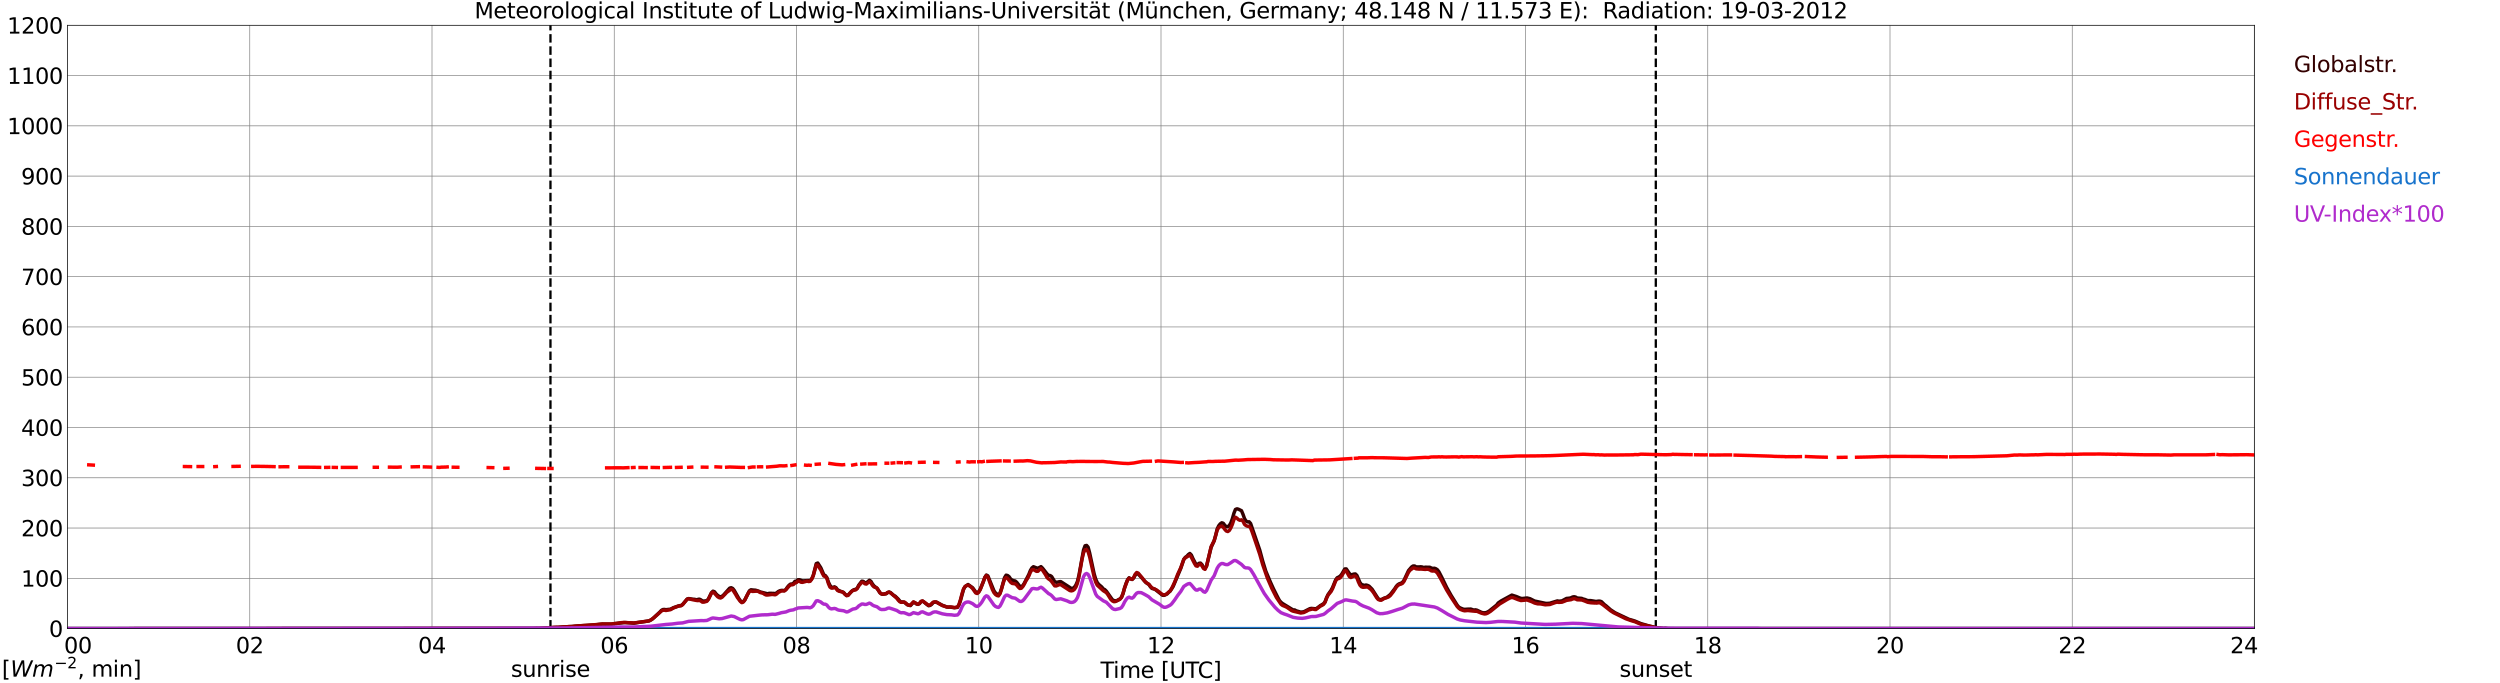 <?xml version="1.0" encoding="utf-8" standalone="no"?>
<!DOCTYPE svg PUBLIC "-//W3C//DTD SVG 1.1//EN"
  "http://www.w3.org/Graphics/SVG/1.1/DTD/svg11.dtd">
<svg xmlns:xlink="http://www.w3.org/1999/xlink" width="1085.4pt" height="296.64pt" viewBox="0 0 1085.4 296.64" xmlns="http://www.w3.org/2000/svg" version="1.1">
 <defs>
  <style type="text/css">*{stroke-linejoin: round; stroke-linecap: butt}</style>
 </defs>
 <g id="figure_1">
  <g id="patch_1">
   <path d="M 0 296.64 
L 1085.4 296.64 
L 1085.4 0 
L 0 0 
z
" style="fill: #ffffff"/>
  </g>
  <g id="axes_1">
   <g id="patch_2">
    <path d="M 29.306 272.909 
L 978.814 272.909 
L 978.814 10.976 
L 29.306 10.976 
z
" style="fill: #ffffff"/>
   </g>
   <g id="patch_3">
    <path d="M 978.814 272.909 
L 978.814 272.909 
L 978.814 10.976 
L 978.814 10.976 
z
" clip-path="url(#p24243afbf9)" style="fill: #d3d3d3; opacity: 0.25; stroke: #d3d3d3; stroke-linejoin: miter"/>
   </g>
   <g id="matplotlib.axis_1">
    <g id="xtick_1">
     <g id="line2d_1">
      <path d="M 29.306 272.909 
L 29.306 10.976 
" clip-path="url(#p24243afbf9)" style="fill: none; stroke: #808080; stroke-width: 0.3; stroke-linecap: square"/>
     </g>
     <g id="line2d_2"/>
     <g id="text_1">
      <!--    00 -->
      <g transform="translate(18.733 283.627) scale(0.095 -0.095)">
       <defs>
        <path id="DejaVuSans-20" transform="scale(0.016)"/>
        <path id="DejaVuSans-30" d="M 2034 4250 
Q 1547 4250 1301 3770 
Q 1056 3291 1056 2328 
Q 1056 1369 1301 889 
Q 1547 409 2034 409 
Q 2525 409 2770 889 
Q 3016 1369 3016 2328 
Q 3016 3291 2770 3770 
Q 2525 4250 2034 4250 
z
M 2034 4750 
Q 2819 4750 3233 4129 
Q 3647 3509 3647 2328 
Q 3647 1150 3233 529 
Q 2819 -91 2034 -91 
Q 1250 -91 836 529 
Q 422 1150 422 2328 
Q 422 3509 836 4129 
Q 1250 4750 2034 4750 
z
" transform="scale(0.016)"/>
       </defs>
       <use xlink:href="#DejaVuSans-20"/>
       <use xlink:href="#DejaVuSans-20" transform="translate(31.787 0)"/>
       <use xlink:href="#DejaVuSans-20" transform="translate(63.574 0)"/>
       <use xlink:href="#DejaVuSans-30" transform="translate(95.361 0)"/>
       <use xlink:href="#DejaVuSans-30" transform="translate(158.984 0)"/>
      </g>
     </g>
    </g>
    <g id="xtick_2">
     <g id="line2d_3">
      <path d="M 108.431 272.909 
L 108.431 10.976 
" clip-path="url(#p24243afbf9)" style="fill: none; stroke: #808080; stroke-width: 0.3; stroke-linecap: square"/>
     </g>
     <g id="line2d_4"/>
     <g id="text_2">
      <!-- 02 -->
      <g transform="translate(102.387 283.627) scale(0.095 -0.095)">
       <defs>
        <path id="DejaVuSans-32" d="M 1228 531 
L 3431 531 
L 3431 0 
L 469 0 
L 469 531 
Q 828 903 1448 1529 
Q 2069 2156 2228 2338 
Q 2531 2678 2651 2914 
Q 2772 3150 2772 3378 
Q 2772 3750 2511 3984 
Q 2250 4219 1831 4219 
Q 1534 4219 1204 4116 
Q 875 4013 500 3803 
L 500 4441 
Q 881 4594 1212 4672 
Q 1544 4750 1819 4750 
Q 2544 4750 2975 4387 
Q 3406 4025 3406 3419 
Q 3406 3131 3298 2873 
Q 3191 2616 2906 2266 
Q 2828 2175 2409 1742 
Q 1991 1309 1228 531 
z
" transform="scale(0.016)"/>
       </defs>
       <use xlink:href="#DejaVuSans-30"/>
       <use xlink:href="#DejaVuSans-32" transform="translate(63.623 0)"/>
      </g>
     </g>
    </g>
    <g id="xtick_3">
     <g id="line2d_5">
      <path d="M 187.557 272.909 
L 187.557 10.976 
" clip-path="url(#p24243afbf9)" style="fill: none; stroke: #808080; stroke-width: 0.3; stroke-linecap: square"/>
     </g>
     <g id="line2d_6"/>
     <g id="text_3">
      <!-- 04 -->
      <g transform="translate(181.513 283.627) scale(0.095 -0.095)">
       <defs>
        <path id="DejaVuSans-34" d="M 2419 4116 
L 825 1625 
L 2419 1625 
L 2419 4116 
z
M 2253 4666 
L 3047 4666 
L 3047 1625 
L 3713 1625 
L 3713 1100 
L 3047 1100 
L 3047 0 
L 2419 0 
L 2419 1100 
L 313 1100 
L 313 1709 
L 2253 4666 
z
" transform="scale(0.016)"/>
       </defs>
       <use xlink:href="#DejaVuSans-30"/>
       <use xlink:href="#DejaVuSans-34" transform="translate(63.623 0)"/>
      </g>
     </g>
    </g>
    <g id="xtick_4">
     <g id="line2d_7">
      <path d="M 266.683 272.909 
L 266.683 10.976 
" clip-path="url(#p24243afbf9)" style="fill: none; stroke: #808080; stroke-width: 0.3; stroke-linecap: square"/>
     </g>
     <g id="line2d_8"/>
     <g id="text_4">
      <!-- 06 -->
      <g transform="translate(260.638 283.627) scale(0.095 -0.095)">
       <defs>
        <path id="DejaVuSans-36" d="M 2113 2584 
Q 1688 2584 1439 2293 
Q 1191 2003 1191 1497 
Q 1191 994 1439 701 
Q 1688 409 2113 409 
Q 2538 409 2786 701 
Q 3034 994 3034 1497 
Q 3034 2003 2786 2293 
Q 2538 2584 2113 2584 
z
M 3366 4563 
L 3366 3988 
Q 3128 4100 2886 4159 
Q 2644 4219 2406 4219 
Q 1781 4219 1451 3797 
Q 1122 3375 1075 2522 
Q 1259 2794 1537 2939 
Q 1816 3084 2150 3084 
Q 2853 3084 3261 2657 
Q 3669 2231 3669 1497 
Q 3669 778 3244 343 
Q 2819 -91 2113 -91 
Q 1303 -91 875 529 
Q 447 1150 447 2328 
Q 447 3434 972 4092 
Q 1497 4750 2381 4750 
Q 2619 4750 2861 4703 
Q 3103 4656 3366 4563 
z
" transform="scale(0.016)"/>
       </defs>
       <use xlink:href="#DejaVuSans-30"/>
       <use xlink:href="#DejaVuSans-36" transform="translate(63.623 0)"/>
      </g>
     </g>
    </g>
    <g id="xtick_5">
     <g id="line2d_9">
      <path d="M 345.808 272.909 
L 345.808 10.976 
" clip-path="url(#p24243afbf9)" style="fill: none; stroke: #808080; stroke-width: 0.3; stroke-linecap: square"/>
     </g>
     <g id="line2d_10"/>
     <g id="text_5">
      <!-- 08 -->
      <g transform="translate(339.764 283.627) scale(0.095 -0.095)">
       <defs>
        <path id="DejaVuSans-38" d="M 2034 2216 
Q 1584 2216 1326 1975 
Q 1069 1734 1069 1313 
Q 1069 891 1326 650 
Q 1584 409 2034 409 
Q 2484 409 2743 651 
Q 3003 894 3003 1313 
Q 3003 1734 2745 1975 
Q 2488 2216 2034 2216 
z
M 1403 2484 
Q 997 2584 770 2862 
Q 544 3141 544 3541 
Q 544 4100 942 4425 
Q 1341 4750 2034 4750 
Q 2731 4750 3128 4425 
Q 3525 4100 3525 3541 
Q 3525 3141 3298 2862 
Q 3072 2584 2669 2484 
Q 3125 2378 3379 2068 
Q 3634 1759 3634 1313 
Q 3634 634 3220 271 
Q 2806 -91 2034 -91 
Q 1263 -91 848 271 
Q 434 634 434 1313 
Q 434 1759 690 2068 
Q 947 2378 1403 2484 
z
M 1172 3481 
Q 1172 3119 1398 2916 
Q 1625 2713 2034 2713 
Q 2441 2713 2670 2916 
Q 2900 3119 2900 3481 
Q 2900 3844 2670 4047 
Q 2441 4250 2034 4250 
Q 1625 4250 1398 4047 
Q 1172 3844 1172 3481 
z
" transform="scale(0.016)"/>
       </defs>
       <use xlink:href="#DejaVuSans-30"/>
       <use xlink:href="#DejaVuSans-38" transform="translate(63.623 0)"/>
      </g>
     </g>
    </g>
    <g id="xtick_6">
     <g id="line2d_11">
      <path d="M 424.934 272.909 
L 424.934 10.976 
" clip-path="url(#p24243afbf9)" style="fill: none; stroke: #808080; stroke-width: 0.3; stroke-linecap: square"/>
     </g>
     <g id="line2d_12"/>
     <g id="text_6">
      <!-- 10 -->
      <g transform="translate(418.89 283.627) scale(0.095 -0.095)">
       <defs>
        <path id="DejaVuSans-31" d="M 794 531 
L 1825 531 
L 1825 4091 
L 703 3866 
L 703 4441 
L 1819 4666 
L 2450 4666 
L 2450 531 
L 3481 531 
L 3481 0 
L 794 0 
L 794 531 
z
" transform="scale(0.016)"/>
       </defs>
       <use xlink:href="#DejaVuSans-31"/>
       <use xlink:href="#DejaVuSans-30" transform="translate(63.623 0)"/>
      </g>
     </g>
    </g>
    <g id="xtick_7">
     <g id="line2d_13">
      <path d="M 504.06 272.909 
L 504.06 10.976 
" clip-path="url(#p24243afbf9)" style="fill: none; stroke: #808080; stroke-width: 0.3; stroke-linecap: square"/>
     </g>
     <g id="line2d_14"/>
     <g id="text_7">
      <!-- 12 -->
      <g transform="translate(498.015 283.627) scale(0.095 -0.095)">
       <use xlink:href="#DejaVuSans-31"/>
       <use xlink:href="#DejaVuSans-32" transform="translate(63.623 0)"/>
      </g>
     </g>
    </g>
    <g id="xtick_8">
     <g id="line2d_15">
      <path d="M 583.185 272.909 
L 583.185 10.976 
" clip-path="url(#p24243afbf9)" style="fill: none; stroke: #808080; stroke-width: 0.3; stroke-linecap: square"/>
     </g>
     <g id="line2d_16"/>
     <g id="text_8">
      <!-- 14 -->
      <g transform="translate(577.141 283.627) scale(0.095 -0.095)">
       <use xlink:href="#DejaVuSans-31"/>
       <use xlink:href="#DejaVuSans-34" transform="translate(63.623 0)"/>
      </g>
     </g>
    </g>
    <g id="xtick_9">
     <g id="line2d_17">
      <path d="M 662.311 272.909 
L 662.311 10.976 
" clip-path="url(#p24243afbf9)" style="fill: none; stroke: #808080; stroke-width: 0.3; stroke-linecap: square"/>
     </g>
     <g id="line2d_18"/>
     <g id="text_9">
      <!-- 16 -->
      <g transform="translate(656.267 283.627) scale(0.095 -0.095)">
       <use xlink:href="#DejaVuSans-31"/>
       <use xlink:href="#DejaVuSans-36" transform="translate(63.623 0)"/>
      </g>
     </g>
    </g>
    <g id="xtick_10">
     <g id="line2d_19">
      <path d="M 741.437 272.909 
L 741.437 10.976 
" clip-path="url(#p24243afbf9)" style="fill: none; stroke: #808080; stroke-width: 0.3; stroke-linecap: square"/>
     </g>
     <g id="line2d_20"/>
     <g id="text_10">
      <!-- 18 -->
      <g transform="translate(735.392 283.627) scale(0.095 -0.095)">
       <use xlink:href="#DejaVuSans-31"/>
       <use xlink:href="#DejaVuSans-38" transform="translate(63.623 0)"/>
      </g>
     </g>
    </g>
    <g id="xtick_11">
     <g id="line2d_21">
      <path d="M 820.562 272.909 
L 820.562 10.976 
" clip-path="url(#p24243afbf9)" style="fill: none; stroke: #808080; stroke-width: 0.3; stroke-linecap: square"/>
     </g>
     <g id="line2d_22"/>
     <g id="text_11">
      <!-- 20 -->
      <g transform="translate(814.518 283.627) scale(0.095 -0.095)">
       <use xlink:href="#DejaVuSans-32"/>
       <use xlink:href="#DejaVuSans-30" transform="translate(63.623 0)"/>
      </g>
     </g>
    </g>
    <g id="xtick_12">
     <g id="line2d_23">
      <path d="M 899.688 272.909 
L 899.688 10.976 
" clip-path="url(#p24243afbf9)" style="fill: none; stroke: #808080; stroke-width: 0.3; stroke-linecap: square"/>
     </g>
     <g id="line2d_24"/>
     <g id="text_12">
      <!-- 22 -->
      <g transform="translate(893.644 283.627) scale(0.095 -0.095)">
       <use xlink:href="#DejaVuSans-32"/>
       <use xlink:href="#DejaVuSans-32" transform="translate(63.623 0)"/>
      </g>
     </g>
    </g>
    <g id="xtick_13">
     <g id="line2d_25">
      <path d="M 978.814 272.909 
L 978.814 10.976 
" clip-path="url(#p24243afbf9)" style="fill: none; stroke: #808080; stroke-width: 0.3; stroke-linecap: square"/>
     </g>
     <g id="line2d_26"/>
     <g id="text_13">
      <!-- 24    -->
      <g transform="translate(968.241 283.627) scale(0.095 -0.095)">
       <use xlink:href="#DejaVuSans-32"/>
       <use xlink:href="#DejaVuSans-34" transform="translate(63.623 0)"/>
       <use xlink:href="#DejaVuSans-20" transform="translate(127.246 0)"/>
       <use xlink:href="#DejaVuSans-20" transform="translate(159.033 0)"/>
       <use xlink:href="#DejaVuSans-20" transform="translate(190.82 0)"/>
      </g>
     </g>
    </g>
    <g id="text_14">
     <!-- Time [UTC] -->
     <g transform="translate(477.806 294.322) scale(0.095 -0.095)">
      <defs>
       <path id="DejaVuSans-54" d="M -19 4666 
L 3928 4666 
L 3928 4134 
L 2272 4134 
L 2272 0 
L 1638 0 
L 1638 4134 
L -19 4134 
L -19 4666 
z
" transform="scale(0.016)"/>
       <path id="DejaVuSans-69" d="M 603 3500 
L 1178 3500 
L 1178 0 
L 603 0 
L 603 3500 
z
M 603 4863 
L 1178 4863 
L 1178 4134 
L 603 4134 
L 603 4863 
z
" transform="scale(0.016)"/>
       <path id="DejaVuSans-6d" d="M 3328 2828 
Q 3544 3216 3844 3400 
Q 4144 3584 4550 3584 
Q 5097 3584 5394 3201 
Q 5691 2819 5691 2113 
L 5691 0 
L 5113 0 
L 5113 2094 
Q 5113 2597 4934 2840 
Q 4756 3084 4391 3084 
Q 3944 3084 3684 2787 
Q 3425 2491 3425 1978 
L 3425 0 
L 2847 0 
L 2847 2094 
Q 2847 2600 2669 2842 
Q 2491 3084 2119 3084 
Q 1678 3084 1418 2786 
Q 1159 2488 1159 1978 
L 1159 0 
L 581 0 
L 581 3500 
L 1159 3500 
L 1159 2956 
Q 1356 3278 1631 3431 
Q 1906 3584 2284 3584 
Q 2666 3584 2933 3390 
Q 3200 3197 3328 2828 
z
" transform="scale(0.016)"/>
       <path id="DejaVuSans-65" d="M 3597 1894 
L 3597 1613 
L 953 1613 
Q 991 1019 1311 708 
Q 1631 397 2203 397 
Q 2534 397 2845 478 
Q 3156 559 3463 722 
L 3463 178 
Q 3153 47 2828 -22 
Q 2503 -91 2169 -91 
Q 1331 -91 842 396 
Q 353 884 353 1716 
Q 353 2575 817 3079 
Q 1281 3584 2069 3584 
Q 2775 3584 3186 3129 
Q 3597 2675 3597 1894 
z
M 3022 2063 
Q 3016 2534 2758 2815 
Q 2500 3097 2075 3097 
Q 1594 3097 1305 2825 
Q 1016 2553 972 2059 
L 3022 2063 
z
" transform="scale(0.016)"/>
       <path id="DejaVuSans-5b" d="M 550 4863 
L 1875 4863 
L 1875 4416 
L 1125 4416 
L 1125 -397 
L 1875 -397 
L 1875 -844 
L 550 -844 
L 550 4863 
z
" transform="scale(0.016)"/>
       <path id="DejaVuSans-55" d="M 556 4666 
L 1191 4666 
L 1191 1831 
Q 1191 1081 1462 751 
Q 1734 422 2344 422 
Q 2950 422 3222 751 
Q 3494 1081 3494 1831 
L 3494 4666 
L 4128 4666 
L 4128 1753 
Q 4128 841 3676 375 
Q 3225 -91 2344 -91 
Q 1459 -91 1007 375 
Q 556 841 556 1753 
L 556 4666 
z
" transform="scale(0.016)"/>
       <path id="DejaVuSans-43" d="M 4122 4306 
L 4122 3641 
Q 3803 3938 3442 4084 
Q 3081 4231 2675 4231 
Q 1875 4231 1450 3742 
Q 1025 3253 1025 2328 
Q 1025 1406 1450 917 
Q 1875 428 2675 428 
Q 3081 428 3442 575 
Q 3803 722 4122 1019 
L 4122 359 
Q 3791 134 3420 21 
Q 3050 -91 2638 -91 
Q 1578 -91 968 557 
Q 359 1206 359 2328 
Q 359 3453 968 4101 
Q 1578 4750 2638 4750 
Q 3056 4750 3426 4639 
Q 3797 4528 4122 4306 
z
" transform="scale(0.016)"/>
       <path id="DejaVuSans-5d" d="M 1947 4863 
L 1947 -844 
L 622 -844 
L 622 -397 
L 1369 -397 
L 1369 4416 
L 622 4416 
L 622 4863 
L 1947 4863 
z
" transform="scale(0.016)"/>
      </defs>
      <use xlink:href="#DejaVuSans-54"/>
      <use xlink:href="#DejaVuSans-69" transform="translate(57.959 0)"/>
      <use xlink:href="#DejaVuSans-6d" transform="translate(85.742 0)"/>
      <use xlink:href="#DejaVuSans-65" transform="translate(183.154 0)"/>
      <use xlink:href="#DejaVuSans-20" transform="translate(244.678 0)"/>
      <use xlink:href="#DejaVuSans-5b" transform="translate(276.465 0)"/>
      <use xlink:href="#DejaVuSans-55" transform="translate(315.479 0)"/>
      <use xlink:href="#DejaVuSans-54" transform="translate(388.672 0)"/>
      <use xlink:href="#DejaVuSans-43" transform="translate(443.881 0)"/>
      <use xlink:href="#DejaVuSans-5d" transform="translate(513.705 0)"/>
     </g>
    </g>
   </g>
   <g id="matplotlib.axis_2">
    <g id="ytick_1">
     <g id="line2d_27">
      <path d="M 29.306 272.909 
L 978.814 272.909 
" clip-path="url(#p24243afbf9)" style="fill: none; stroke: #808080; stroke-width: 0.3; stroke-linecap: square"/>
     </g>
     <g id="line2d_28"/>
     <g id="text_15">
      <!-- 0 -->
      <g transform="translate(21.261 276.518) scale(0.095 -0.095)">
       <use xlink:href="#DejaVuSans-30"/>
      </g>
     </g>
    </g>
    <g id="ytick_2">
     <g id="line2d_29">
      <path d="M 29.306 251.081 
L 978.814 251.081 
" clip-path="url(#p24243afbf9)" style="fill: none; stroke: #808080; stroke-width: 0.3; stroke-linecap: square"/>
     </g>
     <g id="line2d_30"/>
     <g id="text_16">
      <!-- 100 -->
      <g transform="translate(9.173 254.69) scale(0.095 -0.095)">
       <use xlink:href="#DejaVuSans-31"/>
       <use xlink:href="#DejaVuSans-30" transform="translate(63.623 0)"/>
       <use xlink:href="#DejaVuSans-30" transform="translate(127.246 0)"/>
      </g>
     </g>
    </g>
    <g id="ytick_3">
     <g id="line2d_31">
      <path d="M 29.306 229.253 
L 978.814 229.253 
" clip-path="url(#p24243afbf9)" style="fill: none; stroke: #808080; stroke-width: 0.3; stroke-linecap: square"/>
     </g>
     <g id="line2d_32"/>
     <g id="text_17">
      <!-- 200 -->
      <g transform="translate(9.173 232.863) scale(0.095 -0.095)">
       <use xlink:href="#DejaVuSans-32"/>
       <use xlink:href="#DejaVuSans-30" transform="translate(63.623 0)"/>
       <use xlink:href="#DejaVuSans-30" transform="translate(127.246 0)"/>
      </g>
     </g>
    </g>
    <g id="ytick_4">
     <g id="line2d_33">
      <path d="M 29.306 207.426 
L 978.814 207.426 
" clip-path="url(#p24243afbf9)" style="fill: none; stroke: #808080; stroke-width: 0.3; stroke-linecap: square"/>
     </g>
     <g id="line2d_34"/>
     <g id="text_18">
      <!-- 300 -->
      <g transform="translate(9.173 211.035) scale(0.095 -0.095)">
       <defs>
        <path id="DejaVuSans-33" d="M 2597 2516 
Q 3050 2419 3304 2112 
Q 3559 1806 3559 1356 
Q 3559 666 3084 287 
Q 2609 -91 1734 -91 
Q 1441 -91 1130 -33 
Q 819 25 488 141 
L 488 750 
Q 750 597 1062 519 
Q 1375 441 1716 441 
Q 2309 441 2620 675 
Q 2931 909 2931 1356 
Q 2931 1769 2642 2001 
Q 2353 2234 1838 2234 
L 1294 2234 
L 1294 2753 
L 1863 2753 
Q 2328 2753 2575 2939 
Q 2822 3125 2822 3475 
Q 2822 3834 2567 4026 
Q 2313 4219 1838 4219 
Q 1578 4219 1281 4162 
Q 984 4106 628 3988 
L 628 4550 
Q 988 4650 1302 4700 
Q 1616 4750 1894 4750 
Q 2613 4750 3031 4423 
Q 3450 4097 3450 3541 
Q 3450 3153 3228 2886 
Q 3006 2619 2597 2516 
z
" transform="scale(0.016)"/>
       </defs>
       <use xlink:href="#DejaVuSans-33"/>
       <use xlink:href="#DejaVuSans-30" transform="translate(63.623 0)"/>
       <use xlink:href="#DejaVuSans-30" transform="translate(127.246 0)"/>
      </g>
     </g>
    </g>
    <g id="ytick_5">
     <g id="line2d_35">
      <path d="M 29.306 185.598 
L 978.814 185.598 
" clip-path="url(#p24243afbf9)" style="fill: none; stroke: #808080; stroke-width: 0.3; stroke-linecap: square"/>
     </g>
     <g id="line2d_36"/>
     <g id="text_19">
      <!-- 400 -->
      <g transform="translate(9.173 189.207) scale(0.095 -0.095)">
       <use xlink:href="#DejaVuSans-34"/>
       <use xlink:href="#DejaVuSans-30" transform="translate(63.623 0)"/>
       <use xlink:href="#DejaVuSans-30" transform="translate(127.246 0)"/>
      </g>
     </g>
    </g>
    <g id="ytick_6">
     <g id="line2d_37">
      <path d="M 29.306 163.77 
L 978.814 163.77 
" clip-path="url(#p24243afbf9)" style="fill: none; stroke: #808080; stroke-width: 0.3; stroke-linecap: square"/>
     </g>
     <g id="line2d_38"/>
     <g id="text_20">
      <!-- 500 -->
      <g transform="translate(9.173 167.379) scale(0.095 -0.095)">
       <defs>
        <path id="DejaVuSans-35" d="M 691 4666 
L 3169 4666 
L 3169 4134 
L 1269 4134 
L 1269 2991 
Q 1406 3038 1543 3061 
Q 1681 3084 1819 3084 
Q 2600 3084 3056 2656 
Q 3513 2228 3513 1497 
Q 3513 744 3044 326 
Q 2575 -91 1722 -91 
Q 1428 -91 1123 -41 
Q 819 9 494 109 
L 494 744 
Q 775 591 1075 516 
Q 1375 441 1709 441 
Q 2250 441 2565 725 
Q 2881 1009 2881 1497 
Q 2881 1984 2565 2268 
Q 2250 2553 1709 2553 
Q 1456 2553 1204 2497 
Q 953 2441 691 2322 
L 691 4666 
z
" transform="scale(0.016)"/>
       </defs>
       <use xlink:href="#DejaVuSans-35"/>
       <use xlink:href="#DejaVuSans-30" transform="translate(63.623 0)"/>
       <use xlink:href="#DejaVuSans-30" transform="translate(127.246 0)"/>
      </g>
     </g>
    </g>
    <g id="ytick_7">
     <g id="line2d_39">
      <path d="M 29.306 141.942 
L 978.814 141.942 
" clip-path="url(#p24243afbf9)" style="fill: none; stroke: #808080; stroke-width: 0.3; stroke-linecap: square"/>
     </g>
     <g id="line2d_40"/>
     <g id="text_21">
      <!-- 600 -->
      <g transform="translate(9.173 145.551) scale(0.095 -0.095)">
       <use xlink:href="#DejaVuSans-36"/>
       <use xlink:href="#DejaVuSans-30" transform="translate(63.623 0)"/>
       <use xlink:href="#DejaVuSans-30" transform="translate(127.246 0)"/>
      </g>
     </g>
    </g>
    <g id="ytick_8">
     <g id="line2d_41">
      <path d="M 29.306 120.114 
L 978.814 120.114 
" clip-path="url(#p24243afbf9)" style="fill: none; stroke: #808080; stroke-width: 0.3; stroke-linecap: square"/>
     </g>
     <g id="line2d_42"/>
     <g id="text_22">
      <!-- 700 -->
      <g transform="translate(9.173 123.724) scale(0.095 -0.095)">
       <defs>
        <path id="DejaVuSans-37" d="M 525 4666 
L 3525 4666 
L 3525 4397 
L 1831 0 
L 1172 0 
L 2766 4134 
L 525 4134 
L 525 4666 
z
" transform="scale(0.016)"/>
       </defs>
       <use xlink:href="#DejaVuSans-37"/>
       <use xlink:href="#DejaVuSans-30" transform="translate(63.623 0)"/>
       <use xlink:href="#DejaVuSans-30" transform="translate(127.246 0)"/>
      </g>
     </g>
    </g>
    <g id="ytick_9">
     <g id="line2d_43">
      <path d="M 29.306 98.287 
L 978.814 98.287 
" clip-path="url(#p24243afbf9)" style="fill: none; stroke: #808080; stroke-width: 0.3; stroke-linecap: square"/>
     </g>
     <g id="line2d_44"/>
     <g id="text_23">
      <!-- 800 -->
      <g transform="translate(9.173 101.896) scale(0.095 -0.095)">
       <use xlink:href="#DejaVuSans-38"/>
       <use xlink:href="#DejaVuSans-30" transform="translate(63.623 0)"/>
       <use xlink:href="#DejaVuSans-30" transform="translate(127.246 0)"/>
      </g>
     </g>
    </g>
    <g id="ytick_10">
     <g id="line2d_45">
      <path d="M 29.306 76.459 
L 978.814 76.459 
" clip-path="url(#p24243afbf9)" style="fill: none; stroke: #808080; stroke-width: 0.3; stroke-linecap: square"/>
     </g>
     <g id="line2d_46"/>
     <g id="text_24">
      <!-- 900 -->
      <g transform="translate(9.173 80.068) scale(0.095 -0.095)">
       <defs>
        <path id="DejaVuSans-39" d="M 703 97 
L 703 672 
Q 941 559 1184 500 
Q 1428 441 1663 441 
Q 2288 441 2617 861 
Q 2947 1281 2994 2138 
Q 2813 1869 2534 1725 
Q 2256 1581 1919 1581 
Q 1219 1581 811 2004 
Q 403 2428 403 3163 
Q 403 3881 828 4315 
Q 1253 4750 1959 4750 
Q 2769 4750 3195 4129 
Q 3622 3509 3622 2328 
Q 3622 1225 3098 567 
Q 2575 -91 1691 -91 
Q 1453 -91 1209 -44 
Q 966 3 703 97 
z
M 1959 2075 
Q 2384 2075 2632 2365 
Q 2881 2656 2881 3163 
Q 2881 3666 2632 3958 
Q 2384 4250 1959 4250 
Q 1534 4250 1286 3958 
Q 1038 3666 1038 3163 
Q 1038 2656 1286 2365 
Q 1534 2075 1959 2075 
z
" transform="scale(0.016)"/>
       </defs>
       <use xlink:href="#DejaVuSans-39"/>
       <use xlink:href="#DejaVuSans-30" transform="translate(63.623 0)"/>
       <use xlink:href="#DejaVuSans-30" transform="translate(127.246 0)"/>
      </g>
     </g>
    </g>
    <g id="ytick_11">
     <g id="line2d_47">
      <path d="M 29.306 54.631 
L 978.814 54.631 
" clip-path="url(#p24243afbf9)" style="fill: none; stroke: #808080; stroke-width: 0.3; stroke-linecap: square"/>
     </g>
     <g id="line2d_48"/>
     <g id="text_25">
      <!-- 1000 -->
      <g transform="translate(3.128 58.24) scale(0.095 -0.095)">
       <use xlink:href="#DejaVuSans-31"/>
       <use xlink:href="#DejaVuSans-30" transform="translate(63.623 0)"/>
       <use xlink:href="#DejaVuSans-30" transform="translate(127.246 0)"/>
       <use xlink:href="#DejaVuSans-30" transform="translate(190.869 0)"/>
      </g>
     </g>
    </g>
    <g id="ytick_12">
     <g id="line2d_49">
      <path d="M 29.306 32.803 
L 978.814 32.803 
" clip-path="url(#p24243afbf9)" style="fill: none; stroke: #808080; stroke-width: 0.3; stroke-linecap: square"/>
     </g>
     <g id="line2d_50"/>
     <g id="text_26">
      <!-- 1100 -->
      <g transform="translate(3.128 36.413) scale(0.095 -0.095)">
       <use xlink:href="#DejaVuSans-31"/>
       <use xlink:href="#DejaVuSans-31" transform="translate(63.623 0)"/>
       <use xlink:href="#DejaVuSans-30" transform="translate(127.246 0)"/>
       <use xlink:href="#DejaVuSans-30" transform="translate(190.869 0)"/>
      </g>
     </g>
    </g>
    <g id="ytick_13">
     <g id="line2d_51">
      <path d="M 29.306 10.976 
L 978.814 10.976 
" clip-path="url(#p24243afbf9)" style="fill: none; stroke: #808080; stroke-width: 0.3; stroke-linecap: square"/>
     </g>
     <g id="line2d_52"/>
     <g id="text_27">
      <!-- 1200 -->
      <g transform="translate(3.128 14.585) scale(0.095 -0.095)">
       <use xlink:href="#DejaVuSans-31"/>
       <use xlink:href="#DejaVuSans-32" transform="translate(63.623 0)"/>
       <use xlink:href="#DejaVuSans-30" transform="translate(127.246 0)"/>
       <use xlink:href="#DejaVuSans-30" transform="translate(190.869 0)"/>
      </g>
     </g>
    </g>
   </g>
   <g id="line2d_53">
    <path d="M 238.989 272.909 
L 238.989 10.976 
" clip-path="url(#p24243afbf9)" style="fill: none; stroke-dasharray: 3.7,1.6; stroke-dashoffset: 0; stroke: #000000"/>
   </g>
   <g id="line2d_54">
    <path d="M 718.886 272.909 
L 718.886 10.976 
" clip-path="url(#p24243afbf9)" style="fill: none; stroke-dasharray: 3.7,1.6; stroke-dashoffset: 0; stroke: #000000"/>
   </g>
   <g id="line2d_55">
    <path d="M 29.306 272.909 
L 232.395 272.817 
L 233.054 272.789 
L 233.714 272.878 
L 235.033 272.789 
L 239.648 272.492 
L 241.626 272.405 
L 248.88 271.959 
L 250.198 271.811 
L 251.517 271.721 
L 252.836 271.634 
L 254.814 271.545 
L 258.111 271.307 
L 261.408 270.953 
L 265.364 270.981 
L 266.683 270.774 
L 271.298 270.272 
L 272.617 270.359 
L 275.255 270.567 
L 276.573 270.331 
L 281.849 269.56 
L 283.167 268.82 
L 286.464 265.741 
L 287.124 265.029 
L 287.783 264.645 
L 288.442 264.584 
L 289.102 264.704 
L 290.42 264.555 
L 291.08 264.496 
L 292.399 263.815 
L 295.036 262.955 
L 295.696 262.896 
L 296.355 262.451 
L 298.333 260.083 
L 298.992 259.875 
L 300.971 260.172 
L 301.63 260.201 
L 302.289 260.408 
L 303.608 260.113 
L 304.267 260.408 
L 304.927 260.882 
L 305.586 260.971 
L 306.905 260.794 
L 307.564 260.052 
L 308.883 257.328 
L 309.543 256.678 
L 310.202 256.913 
L 310.861 257.802 
L 311.521 258.454 
L 312.18 258.898 
L 312.839 259.164 
L 313.499 258.869 
L 314.158 258.306 
L 316.796 255.344 
L 317.455 255.167 
L 318.114 255.492 
L 318.774 256.322 
L 320.752 259.817 
L 321.411 260.794 
L 322.071 261.416 
L 322.73 261.237 
L 323.39 260.349 
L 325.368 256.499 
L 326.027 256.056 
L 327.346 256.204 
L 328.005 256.232 
L 329.324 256.647 
L 329.983 256.972 
L 333.28 257.802 
L 333.94 257.594 
L 335.918 257.625 
L 336.577 257.714 
L 337.236 257.359 
L 337.896 256.824 
L 338.555 256.499 
L 339.215 256.322 
L 339.874 256.322 
L 340.533 256.44 
L 341.193 255.936 
L 341.852 254.929 
L 342.512 254.159 
L 343.171 253.598 
L 343.83 253.567 
L 344.49 253.242 
L 345.149 252.382 
L 345.808 252.292 
L 346.468 251.701 
L 347.127 251.701 
L 348.446 252.205 
L 351.083 252.057 
L 351.743 252.087 
L 352.402 251.345 
L 353.062 249.894 
L 354.38 244.712 
L 355.04 244.445 
L 356.359 246.488 
L 357.677 249.568 
L 358.337 249.894 
L 358.996 250.754 
L 359.655 252.707 
L 360.315 254.1 
L 360.974 254.96 
L 361.634 255.019 
L 362.293 254.781 
L 362.952 255.137 
L 363.612 256.056 
L 364.93 256.737 
L 365.59 256.913 
L 366.249 257.21 
L 366.909 257.981 
L 367.568 258.513 
L 368.227 258.306 
L 368.887 257.684 
L 369.546 256.885 
L 370.206 256.35 
L 370.865 255.997 
L 371.524 255.848 
L 372.184 255.403 
L 372.843 254.041 
L 374.162 252.323 
L 374.821 252.413 
L 375.481 252.976 
L 376.14 253.035 
L 377.459 251.939 
L 378.118 252.382 
L 378.777 253.508 
L 379.437 254.366 
L 380.756 255.403 
L 382.074 257.387 
L 382.734 257.922 
L 383.393 258.009 
L 384.053 257.832 
L 384.712 257.802 
L 385.371 257.269 
L 386.031 257.003 
L 386.69 257.328 
L 388.009 258.483 
L 388.668 258.839 
L 389.987 260.113 
L 390.646 260.941 
L 391.306 261.416 
L 391.965 261.355 
L 392.624 261.475 
L 393.943 262.571 
L 395.262 262.927 
L 396.581 261.475 
L 397.24 261.683 
L 397.899 262.215 
L 398.559 262.392 
L 399.218 262.067 
L 399.878 261.148 
L 400.537 261.002 
L 401.196 261.416 
L 402.515 262.512 
L 403.175 262.986 
L 403.834 262.837 
L 404.493 262.364 
L 405.153 261.593 
L 405.812 261.416 
L 406.471 261.355 
L 409.109 262.779 
L 411.087 263.521 
L 411.746 263.608 
L 412.406 263.549 
L 414.384 263.876 
L 415.703 263.697 
L 416.362 262.602 
L 417.022 260.677 
L 418.34 255.879 
L 419 254.665 
L 420.318 253.777 
L 422.297 255.198 
L 423.615 257.005 
L 424.275 257.389 
L 424.934 256.857 
L 425.593 255.789 
L 426.912 252.622 
L 427.572 250.697 
L 428.231 249.66 
L 428.89 250.016 
L 431.528 256.501 
L 432.187 257.42 
L 432.847 257.952 
L 433.506 258.308 
L 434.165 257.507 
L 434.825 255.554 
L 436.144 250.784 
L 436.803 249.719 
L 437.462 249.867 
L 438.122 250.4 
L 438.781 251.378 
L 439.44 251.88 
L 440.1 252.118 
L 440.759 252.236 
L 441.419 252.799 
L 442.737 254.517 
L 443.397 254.694 
L 444.056 254.25 
L 444.716 253.214 
L 446.694 249.363 
L 447.353 247.676 
L 448.012 246.58 
L 448.672 246.045 
L 449.991 246.55 
L 450.65 246.698 
L 451.969 246.017 
L 452.628 246.667 
L 454.606 249.186 
L 455.266 249.808 
L 455.925 249.867 
L 456.584 250.311 
L 457.903 252.502 
L 458.563 252.799 
L 459.222 252.74 
L 459.881 252.561 
L 460.541 252.502 
L 465.156 255.495 
L 465.816 255.405 
L 466.475 254.931 
L 467.134 253.954 
L 467.794 252.384 
L 468.453 249.66 
L 470.431 238.759 
L 471.091 236.954 
L 471.75 236.806 
L 472.409 237.546 
L 473.069 240.003 
L 475.047 249.215 
L 475.706 251.406 
L 476.366 252.888 
L 477.025 253.718 
L 478.344 254.842 
L 479.003 255.671 
L 479.663 255.997 
L 480.322 256.649 
L 482.96 260.382 
L 483.619 260.735 
L 484.278 260.856 
L 484.938 260.735 
L 486.256 259.995 
L 486.916 259.314 
L 487.575 257.686 
L 488.235 255.257 
L 488.894 253.273 
L 489.553 251.703 
L 490.213 250.843 
L 490.872 251.319 
L 491.532 251.585 
L 492.191 250.963 
L 492.85 249.719 
L 493.51 248.979 
L 494.169 249.245 
L 495.488 250.607 
L 497.466 252.858 
L 498.125 253.362 
L 498.785 253.718 
L 499.444 254.752 
L 500.103 255.464 
L 501.422 255.82 
L 504.719 258.426 
L 505.379 258.485 
L 506.697 257.893 
L 507.357 257.182 
L 508.016 256.678 
L 509.335 254.606 
L 512.632 246.788 
L 513.95 242.848 
L 514.61 241.959 
L 515.269 241.514 
L 515.929 240.774 
L 516.588 240.3 
L 517.247 240.981 
L 517.907 242.492 
L 519.226 245.009 
L 519.885 245.216 
L 520.544 244.565 
L 521.204 244.476 
L 521.863 245.157 
L 522.522 246.401 
L 523.182 246.726 
L 523.841 245.751 
L 525.819 237.664 
L 527.138 234.763 
L 527.797 232.423 
L 528.457 229.637 
L 529.116 228.275 
L 529.776 227.446 
L 530.435 226.972 
L 531.094 227.18 
L 531.754 228.068 
L 532.413 228.662 
L 533.073 228.631 
L 533.732 228.127 
L 534.391 226.972 
L 535.051 225.167 
L 535.71 222.856 
L 536.369 221.197 
L 537.029 220.902 
L 537.688 221.079 
L 539.007 221.731 
L 539.666 223.301 
L 540.326 225.167 
L 540.985 226.202 
L 541.644 226.588 
L 542.304 226.529 
L 542.963 227.269 
L 544.282 231.12 
L 546.919 238.79 
L 548.238 243.677 
L 549.557 247.971 
L 551.535 252.681 
L 552.854 255.582 
L 554.832 259.522 
L 555.491 260.735 
L 556.151 261.478 
L 556.81 262.01 
L 561.426 264.824 
L 562.085 264.793 
L 562.745 265.18 
L 564.723 265.771 
L 566.042 265.623 
L 568.679 264.261 
L 569.338 264.143 
L 571.317 264.32 
L 571.976 263.905 
L 573.295 262.899 
L 574.613 262.128 
L 575.273 261.299 
L 575.932 259.522 
L 576.592 258.129 
L 577.91 256.263 
L 578.57 255.021 
L 579.889 251.762 
L 580.548 250.843 
L 581.207 250.548 
L 581.867 250.103 
L 582.526 249.304 
L 583.845 247.023 
L 584.504 246.995 
L 585.823 248.948 
L 586.482 249.629 
L 587.801 249.245 
L 588.46 249.186 
L 589.12 249.837 
L 590.439 252.917 
L 591.098 253.777 
L 592.417 254.161 
L 593.076 253.984 
L 593.736 254.161 
L 594.395 254.486 
L 595.714 255.82 
L 598.351 259.937 
L 599.011 260.292 
L 599.67 260.321 
L 600.989 259.67 
L 601.648 259.491 
L 602.307 259.166 
L 603.626 258.101 
L 605.604 255.523 
L 606.264 254.486 
L 606.923 253.805 
L 607.582 253.421 
L 608.242 253.214 
L 608.901 252.829 
L 609.561 251.939 
L 611.539 247.704 
L 612.858 246.165 
L 613.517 245.72 
L 614.176 245.72 
L 614.836 246.135 
L 616.154 246.135 
L 616.814 246.076 
L 617.473 246.165 
L 618.133 246.401 
L 618.792 246.253 
L 620.111 246.283 
L 620.77 246.283 
L 621.429 246.609 
L 622.089 246.788 
L 622.748 246.698 
L 623.408 246.934 
L 624.067 247.379 
L 624.726 248.267 
L 626.045 250.815 
L 628.023 254.931 
L 630.001 258.485 
L 631.98 261.654 
L 632.639 262.72 
L 633.298 263.521 
L 633.958 263.935 
L 635.276 264.468 
L 635.936 264.557 
L 637.255 264.468 
L 638.573 264.437 
L 639.892 264.883 
L 640.552 264.765 
L 641.211 264.911 
L 643.189 265.861 
L 643.848 266.037 
L 644.508 266.068 
L 645.167 265.978 
L 645.827 265.712 
L 646.486 265.326 
L 649.783 262.691 
L 650.442 261.803 
L 651.761 260.884 
L 656.377 258.367 
L 658.355 258.989 
L 659.674 259.552 
L 660.333 259.788 
L 660.992 259.847 
L 662.97 259.611 
L 664.289 259.937 
L 666.267 260.943 
L 670.883 261.921 
L 671.542 261.98 
L 672.861 261.892 
L 676.158 260.884 
L 676.817 261.032 
L 678.136 260.884 
L 680.114 259.819 
L 681.433 259.699 
L 682.092 259.522 
L 682.752 259.197 
L 683.411 259.079 
L 684.071 259.225 
L 684.73 259.64 
L 686.049 259.729 
L 686.708 259.788 
L 687.368 260.085 
L 688.027 260.233 
L 689.346 260.766 
L 690.664 260.766 
L 691.983 260.973 
L 692.643 261.091 
L 693.302 261.091 
L 693.961 260.973 
L 694.621 261.002 
L 695.28 261.209 
L 696.599 262.512 
L 697.258 262.988 
L 699.236 264.734 
L 701.215 266.037 
L 707.149 268.851 
L 709.786 269.622 
L 712.424 270.746 
L 715.721 271.695 
L 719.018 272.494 
L 720.996 272.76 
L 722.315 272.85 
L 722.974 272.76 
L 724.293 272.909 
L 978.154 272.909 
L 978.154 272.909 
" clip-path="url(#p24243afbf9)" style="fill: none; stroke: #330000; stroke-width: 1.5; stroke-linecap: square"/>
   </g>
   <g id="line2d_56">
    <path d="M 29.306 272.909 
L 231.736 272.811 
L 234.373 272.728 
L 237.011 272.645 
L 238.329 272.518 
L 238.989 272.518 
L 240.308 272.35 
L 241.626 272.309 
L 242.286 272.35 
L 244.264 272.182 
L 246.242 272.099 
L 246.901 272.014 
L 248.22 272.014 
L 249.539 271.846 
L 259.43 271.132 
L 261.408 270.922 
L 265.364 270.922 
L 266.683 270.754 
L 268.002 270.628 
L 269.32 270.377 
L 270.639 270.25 
L 275.255 270.462 
L 276.573 270.294 
L 281.189 269.663 
L 281.849 269.495 
L 282.508 269.202 
L 283.827 268.235 
L 285.805 266.515 
L 287.124 265.297 
L 287.783 264.961 
L 288.442 264.92 
L 289.102 265.046 
L 291.08 264.71 
L 292.399 263.955 
L 293.717 263.451 
L 294.377 263.156 
L 295.696 262.988 
L 296.355 262.528 
L 298.333 260.135 
L 298.992 259.967 
L 300.971 260.428 
L 302.289 260.681 
L 302.949 260.764 
L 303.608 260.681 
L 304.267 260.932 
L 304.927 261.436 
L 305.586 261.436 
L 306.905 261.059 
L 307.564 260.218 
L 308.883 257.49 
L 309.543 257.071 
L 310.202 257.575 
L 311.521 259.044 
L 312.18 259.463 
L 312.839 259.631 
L 313.499 259.295 
L 314.818 257.952 
L 315.477 257.197 
L 317.455 255.811 
L 318.114 256.062 
L 319.433 258.162 
L 320.093 259.336 
L 321.411 261.1 
L 322.071 261.646 
L 322.73 261.351 
L 323.39 260.513 
L 324.708 257.826 
L 325.368 256.861 
L 326.027 256.566 
L 326.686 256.776 
L 328.665 256.651 
L 329.324 256.82 
L 329.983 257.239 
L 331.302 257.575 
L 331.961 258.035 
L 332.621 258.33 
L 333.28 258.33 
L 334.599 258.162 
L 335.258 258.077 
L 336.577 258.245 
L 337.236 257.867 
L 337.896 257.239 
L 339.215 256.566 
L 340.533 256.566 
L 341.193 256.062 
L 342.512 254.552 
L 343.171 253.964 
L 343.83 253.923 
L 344.49 253.755 
L 345.149 253.124 
L 345.808 252.915 
L 346.468 252.286 
L 347.127 252.41 
L 347.787 252.788 
L 348.446 252.832 
L 350.424 252.286 
L 351.083 252.495 
L 351.743 252.369 
L 352.402 251.487 
L 353.062 250.018 
L 354.38 245.316 
L 355.04 245.316 
L 355.699 246.493 
L 356.359 247.416 
L 357.018 248.927 
L 357.677 250.103 
L 358.337 250.271 
L 358.996 251.151 
L 359.655 253.334 
L 360.315 254.888 
L 360.974 255.348 
L 361.634 255.307 
L 362.293 255.097 
L 362.952 255.475 
L 363.612 256.357 
L 364.271 256.693 
L 365.59 256.944 
L 366.249 257.365 
L 366.909 258.077 
L 367.568 258.623 
L 368.227 258.498 
L 368.887 257.616 
L 370.206 256.357 
L 371.524 256.106 
L 372.184 255.475 
L 372.843 254.342 
L 374.162 252.832 
L 374.821 252.873 
L 375.481 253.46 
L 376.14 253.587 
L 377.459 252.495 
L 378.118 253.041 
L 378.777 254.133 
L 379.437 254.803 
L 380.756 255.307 
L 382.074 257.407 
L 382.734 257.826 
L 383.393 257.952 
L 384.053 257.911 
L 384.712 257.699 
L 385.371 257.239 
L 386.031 257.112 
L 386.69 257.448 
L 389.328 259.714 
L 389.987 260.596 
L 390.646 261.268 
L 391.306 261.519 
L 391.965 261.395 
L 392.624 261.395 
L 393.284 261.855 
L 393.943 262.486 
L 394.603 262.822 
L 395.262 262.696 
L 396.581 261.31 
L 397.24 261.646 
L 397.899 262.108 
L 398.559 262.318 
L 399.218 261.94 
L 399.878 261.1 
L 400.537 260.89 
L 403.175 262.822 
L 403.834 262.654 
L 405.153 261.436 
L 405.812 261.31 
L 406.471 261.395 
L 409.109 262.905 
L 411.087 263.549 
L 413.065 263.549 
L 414.384 263.759 
L 415.703 263.549 
L 416.362 262.414 
L 417.022 260.275 
L 417.681 257.712 
L 418.34 255.656 
L 419 254.65 
L 419.659 254.187 
L 420.318 254.104 
L 420.978 254.397 
L 421.637 254.901 
L 422.297 255.573 
L 423.615 257.461 
L 424.275 257.671 
L 424.934 257.125 
L 425.593 255.951 
L 426.912 252.509 
L 427.572 250.745 
L 428.231 249.907 
L 428.89 250.535 
L 430.869 255.992 
L 431.528 257.293 
L 432.187 258.092 
L 432.847 258.553 
L 433.506 258.721 
L 434.165 257.756 
L 434.825 255.741 
L 435.484 253.347 
L 436.144 251.417 
L 436.803 250.745 
L 437.462 251.164 
L 438.781 252.801 
L 439.44 253.305 
L 440.759 253.473 
L 441.419 254.019 
L 442.078 254.859 
L 442.737 255.488 
L 443.397 255.405 
L 444.056 254.691 
L 444.716 253.6 
L 445.375 252.255 
L 446.034 251.249 
L 446.694 250.031 
L 447.353 248.436 
L 448.012 247.388 
L 448.672 247.303 
L 449.991 248.058 
L 450.65 248.016 
L 451.309 247.344 
L 451.969 246.884 
L 452.628 247.556 
L 453.947 249.571 
L 454.606 250.786 
L 455.266 251.376 
L 455.925 251.795 
L 456.584 252.509 
L 457.903 254.355 
L 458.563 254.397 
L 459.881 253.851 
L 460.541 253.851 
L 464.497 256.411 
L 465.156 256.538 
L 465.816 256.37 
L 466.475 255.866 
L 467.134 254.859 
L 467.794 253.181 
L 468.453 250.409 
L 469.772 242.813 
L 470.431 239.999 
L 471.091 238.698 
L 471.75 238.613 
L 472.409 239.539 
L 473.069 241.763 
L 475.047 250.618 
L 475.706 252.718 
L 476.366 254.061 
L 479.003 256.455 
L 480.322 257.293 
L 480.981 258.175 
L 482.3 260.275 
L 482.96 260.904 
L 483.619 261.24 
L 484.278 261.155 
L 485.597 260.526 
L 486.256 260.148 
L 486.916 259.349 
L 487.575 257.671 
L 488.235 255.32 
L 489.553 251.836 
L 490.213 251.04 
L 490.872 251.332 
L 491.532 251.5 
L 492.191 250.703 
L 492.85 249.317 
L 493.51 248.562 
L 494.169 248.815 
L 496.147 251.208 
L 496.807 252.131 
L 497.466 252.801 
L 498.785 253.683 
L 500.103 255.196 
L 502.082 256.119 
L 503.4 257.084 
L 504.06 257.671 
L 504.719 258.092 
L 505.379 258.302 
L 506.038 258.134 
L 506.697 257.712 
L 508.016 256.497 
L 508.675 255.53 
L 509.994 252.718 
L 511.313 249.317 
L 512.632 246.506 
L 513.95 242.896 
L 514.61 242.223 
L 516.588 240.964 
L 517.247 241.972 
L 518.566 244.574 
L 519.226 245.666 
L 519.885 245.834 
L 520.544 245.12 
L 521.204 244.869 
L 521.863 245.707 
L 522.522 246.842 
L 523.182 247.178 
L 523.841 245.751 
L 525.819 237.312 
L 527.138 234.793 
L 528.457 230.135 
L 529.116 229.044 
L 529.776 228.54 
L 530.435 228.413 
L 531.094 228.917 
L 531.754 229.84 
L 532.413 230.554 
L 533.073 230.764 
L 533.732 230.303 
L 534.391 229.17 
L 535.051 227.616 
L 535.71 225.601 
L 536.369 224.552 
L 537.029 224.971 
L 537.688 225.601 
L 538.348 225.896 
L 539.007 225.684 
L 539.666 226.315 
L 540.326 227.658 
L 540.985 228.203 
L 541.644 228.498 
L 542.304 228.457 
L 542.963 229.253 
L 543.623 230.932 
L 545.601 236.725 
L 546.919 240.63 
L 548.238 245.205 
L 550.216 250.913 
L 552.195 255.488 
L 554.173 259.393 
L 556.151 262.331 
L 556.81 262.835 
L 558.129 263.381 
L 558.788 263.715 
L 560.766 265.101 
L 561.426 265.352 
L 563.404 265.815 
L 564.723 266.151 
L 566.042 265.941 
L 567.36 265.311 
L 568.02 264.891 
L 569.998 264.346 
L 570.657 264.597 
L 571.317 264.64 
L 573.295 263.128 
L 573.954 262.835 
L 574.613 262.414 
L 575.273 261.532 
L 575.932 259.729 
L 576.592 258.385 
L 577.91 256.789 
L 578.57 255.53 
L 579.889 252.214 
L 580.548 251.291 
L 581.207 251.208 
L 581.867 250.83 
L 582.526 250.031 
L 583.845 247.765 
L 584.504 247.933 
L 585.823 250.326 
L 586.482 250.745 
L 587.801 250.073 
L 588.46 250.116 
L 589.12 250.913 
L 589.779 252.677 
L 590.439 254.061 
L 591.098 254.774 
L 591.757 254.984 
L 593.736 254.818 
L 595.054 255.783 
L 595.714 256.497 
L 596.373 257.378 
L 597.692 259.517 
L 598.351 260.275 
L 599.011 260.526 
L 599.67 260.609 
L 600.989 259.812 
L 602.307 259.393 
L 602.967 259.098 
L 603.626 258.553 
L 604.945 256.874 
L 606.264 254.859 
L 606.923 254.187 
L 607.582 253.768 
L 608.242 253.6 
L 608.901 253.264 
L 609.561 252.423 
L 611.539 248.394 
L 612.198 247.556 
L 613.517 246.589 
L 614.176 246.633 
L 614.836 246.967 
L 616.154 247.093 
L 616.814 247.052 
L 618.792 247.22 
L 619.451 247.135 
L 620.111 247.178 
L 620.77 247.429 
L 621.429 247.848 
L 622.089 247.933 
L 622.748 247.848 
L 623.408 248.184 
L 624.067 248.815 
L 625.386 251.04 
L 628.023 256.075 
L 630.001 259.308 
L 632.639 263.296 
L 633.298 264.01 
L 633.958 264.555 
L 635.276 265.06 
L 635.936 265.186 
L 637.255 265.06 
L 639.233 265.269 
L 640.552 265.396 
L 641.211 265.396 
L 643.189 266.234 
L 644.508 266.57 
L 645.167 266.487 
L 645.827 266.234 
L 647.145 265.396 
L 651.102 262.204 
L 654.399 260.231 
L 655.717 259.561 
L 656.377 259.393 
L 657.036 259.517 
L 659.014 260.316 
L 660.333 260.735 
L 662.97 260.484 
L 664.949 261.198 
L 666.267 261.827 
L 667.586 262.163 
L 668.905 262.204 
L 670.224 262.458 
L 670.883 262.582 
L 672.202 262.499 
L 672.861 262.458 
L 675.499 261.532 
L 676.158 261.449 
L 676.817 261.532 
L 678.136 261.449 
L 679.455 260.945 
L 680.114 260.653 
L 682.092 260.358 
L 682.752 260.063 
L 683.411 259.939 
L 684.071 260.063 
L 684.73 260.399 
L 686.708 260.484 
L 688.027 260.945 
L 689.346 261.491 
L 690.664 261.7 
L 691.983 261.785 
L 693.302 261.827 
L 693.961 261.7 
L 694.621 261.7 
L 695.939 262.582 
L 699.236 265.186 
L 700.555 266.024 
L 705.83 268.626 
L 708.468 269.552 
L 709.786 269.929 
L 712.424 271.062 
L 715.721 271.776 
L 718.358 272.363 
L 722.315 272.867 
L 723.633 272.867 
L 725.612 272.909 
L 978.154 272.909 
L 978.154 272.909 
" clip-path="url(#p24243afbf9)" style="fill: none; stroke: #990000; stroke-width: 1.5; stroke-linecap: square"/>
   </g>
   <g id="line2d_57">
    <path d="M 38.537 201.82 
L 40.515 201.934 
M 80.078 202.543 
L 82.716 202.591 
M 86.013 202.558 
L 87.991 202.558 
M 93.266 202.588 
L 93.925 202.551 
M 101.178 202.501 
L 103.816 202.447 
M 109.75 202.484 
L 111.728 202.464 
L 114.366 202.492 
L 118.322 202.573 
L 118.982 202.597 
M 121.619 202.658 
L 124.916 202.632 
M 130.191 202.84 
L 135.466 202.855 
L 138.763 202.909 
M 141.4 202.933 
L 142.719 202.909 
M 144.697 202.918 
L 146.016 202.946 
M 148.654 202.922 
L 154.588 202.922 
M 162.501 202.87 
L 163.819 202.872 
M 169.094 202.811 
L 172.391 202.853 
L 173.71 202.765 
M 178.985 202.689 
L 181.623 202.621 
M 184.26 202.706 
L 186.898 202.783 
M 190.195 202.896 
L 190.854 202.944 
L 191.513 202.824 
L 193.492 202.776 
L 194.151 202.717 
M 196.788 202.842 
L 198.767 202.874 
M 211.954 202.992 
L 213.932 203.036 
M 219.207 203.331 
L 220.526 203.294 
M 233.054 203.342 
L 236.351 203.405 
M 238.329 203.383 
L 239.648 203.381 
M 263.386 203.128 
L 268.661 203.095 
L 270.639 203.123 
L 272.617 203.034 
M 274.595 202.986 
L 275.255 202.951 
M 277.892 202.984 
L 280.53 203.003 
M 283.167 202.946 
L 285.805 203.001 
M 288.442 202.97 
L 291.08 202.892 
M 293.717 202.942 
L 295.696 202.874 
M 298.992 202.881 
L 300.311 202.802 
M 304.927 202.818 
L 306.905 202.833 
M 310.861 202.685 
L 312.839 202.785 
M 315.477 202.835 
L 316.796 202.75 
L 321.411 202.916 
L 322.73 202.918 
M 325.368 202.955 
L 326.686 202.752 
L 327.346 202.754 
M 329.324 202.678 
L 330.643 202.661 
M 333.28 202.741 
L 337.236 202.42 
L 338.555 202.22 
L 340.533 202.274 
L 341.193 202.2 
M 343.83 202.069 
L 345.149 201.859 
M 349.765 201.958 
L 350.424 202.021 
L 351.083 201.94 
L 351.743 202.01 
M 354.38 201.563 
L 355.699 201.475 
M 360.315 201.229 
L 362.952 201.617 
L 365.59 201.829 
L 366.249 201.759 
M 370.206 201.892 
L 371.524 201.648 
M 374.162 201.477 
L 375.481 201.384 
M 377.459 201.423 
L 380.096 201.39 
M 384.712 201.102 
L 385.371 201.102 
M 387.349 201.032 
L 388.009 200.973 
M 389.987 200.84 
L 391.306 200.875 
M 393.284 200.984 
L 394.603 200.816 
L 395.262 200.927 
M 399.218 200.727 
L 401.196 200.676 
M 405.812 200.746 
L 407.131 200.772 
M 415.703 200.593 
L 416.362 200.556 
M 420.318 200.521 
L 420.978 200.6 
L 421.637 200.489 
L 422.956 200.504 
M 424.934 200.467 
L 425.593 200.421 
L 426.253 200.504 
L 426.912 200.371 
M 428.89 200.314 
L 430.209 200.249 
L 434.165 200.111 
M 436.144 200.131 
L 438.122 200.159 
M 440.759 200.22 
L 443.397 200.133 
L 444.056 200.168 
L 446.034 200 
L 447.353 200.098 
L 449.991 200.703 
L 451.969 200.919 
M 453.287 200.897 
L 454.606 200.888 
L 457.903 200.801 
L 459.222 200.681 
L 460.541 200.559 
L 462.519 200.591 
M 463.838 200.428 
L 464.497 200.375 
L 465.816 200.434 
L 467.134 200.351 
M 468.453 200.334 
L 470.431 200.318 
L 471.75 200.356 
L 475.706 200.371 
L 479.003 200.358 
L 480.981 200.598 
L 481.641 200.602 
L 482.96 200.772 
L 487.575 201.152 
L 488.894 201.205 
M 490.213 201.211 
L 492.191 201.021 
L 494.828 200.528 
L 496.147 200.305 
L 499.444 200.235 
M 502.082 200.222 
L 502.741 200.115 
L 509.335 200.524 
L 512.632 200.786 
L 513.291 200.764 
M 515.269 200.94 
L 515.929 200.991 
L 518.566 200.818 
L 520.544 200.731 
L 523.182 200.534 
L 523.841 200.508 
L 524.501 200.349 
L 526.479 200.369 
L 527.797 200.29 
L 531.754 200.225 
L 536.369 199.76 
L 537.688 199.801 
L 539.666 199.685 
L 541.644 199.522 
L 548.898 199.415 
L 551.535 199.509 
L 552.854 199.624 
L 557.47 199.698 
L 559.448 199.723 
L 560.766 199.65 
L 566.042 199.829 
L 569.998 199.98 
L 570.657 199.747 
L 577.251 199.659 
L 586.482 199.085 
M 588.46 198.965 
L 589.12 198.93 
M 590.439 198.762 
L 593.736 198.753 
L 595.714 198.681 
L 597.032 198.74 
L 600.329 198.745 
L 602.967 198.817 
L 610.879 199.052 
L 612.858 198.904 
L 618.792 198.577 
L 620.111 198.638 
L 621.429 198.4 
L 624.067 198.378 
L 624.726 198.321 
L 625.386 198.387 
L 626.045 198.31 
L 626.705 198.391 
L 628.023 198.402 
L 630.001 198.363 
L 631.32 198.336 
L 632.639 198.347 
L 633.298 198.454 
L 634.617 198.256 
L 635.276 198.354 
L 639.233 198.293 
L 639.892 198.356 
L 641.211 198.28 
L 641.87 198.371 
L 642.53 198.31 
L 643.848 198.391 
L 645.827 198.441 
L 649.783 198.485 
L 650.442 198.297 
L 656.377 198.123 
L 658.355 197.994 
L 666.267 197.946 
L 668.246 197.909 
L 669.564 197.898 
L 671.542 197.854 
L 672.861 197.834 
L 675.499 197.736 
L 687.368 197.21 
L 691.324 197.389 
L 691.983 197.356 
L 692.643 197.455 
L 693.961 197.431 
L 694.621 197.52 
L 695.28 197.479 
L 696.599 197.572 
L 697.918 197.529 
L 700.555 197.555 
L 709.127 197.455 
L 709.786 197.348 
L 711.105 197.398 
L 712.424 197.177 
L 721.655 197.413 
L 723.633 197.424 
L 725.612 197.356 
L 726.271 197.201 
L 726.93 197.291 
L 728.249 197.291 
L 730.227 197.341 
L 734.184 197.4 
M 736.162 197.444 
L 740.118 197.505 
L 740.777 197.481 
M 742.756 197.538 
L 744.734 197.562 
L 746.052 197.538 
L 751.327 197.507 
M 753.306 197.596 
L 759.899 197.767 
L 769.131 198.05 
L 770.449 198.14 
L 774.406 198.225 
M 775.725 198.282 
L 778.362 198.256 
L 779.681 198.293 
L 781.659 198.249 
M 784.296 198.212 
L 788.912 198.406 
L 792.868 198.505 
M 798.143 198.579 
L 801.44 198.522 
M 806.056 198.511 
L 810.012 198.426 
L 813.969 198.326 
L 816.606 198.229 
L 818.584 198.179 
M 819.903 198.24 
L 821.222 198.142 
L 835.069 198.186 
L 839.025 198.299 
L 842.322 198.297 
L 844.959 198.352 
M 846.938 198.354 
L 848.256 198.321 
L 856.828 198.275 
L 871.335 197.88 
L 874.632 197.553 
L 875.95 197.581 
L 876.61 197.498 
L 878.588 197.562 
L 879.907 197.555 
L 881.885 197.49 
L 883.204 197.476 
L 883.863 197.415 
L 884.522 197.479 
L 888.479 197.28 
L 895.732 197.315 
L 896.391 197.35 
L 897.051 197.241 
L 899.688 197.267 
L 900.347 197.199 
L 901.666 197.234 
L 902.985 197.171 
L 903.644 197.16 
M 904.963 197.138 
L 908.26 197.14 
L 911.557 197.112 
L 918.151 197.228 
L 918.81 197.295 
L 919.469 197.173 
L 921.448 197.258 
L 928.701 197.411 
L 930.679 197.444 
L 937.273 197.466 
L 942.548 197.566 
L 943.867 197.472 
L 957.714 197.474 
L 961.01 197.33 
M 962.989 197.332 
L 963.648 197.431 
L 964.967 197.398 
L 967.604 197.487 
L 975.517 197.409 
L 978.154 197.496 
L 978.154 197.496 
" clip-path="url(#p24243afbf9)" style="fill: none; stroke: #ff0000; stroke-width: 1.5; stroke-linecap: square"/>
   </g>
   <g id="line2d_58">
    <path d="M 29.306 272.909 
L 978.154 272.909 
L 978.154 272.909 
" clip-path="url(#p24243afbf9)" style="fill: none; stroke: #1773cc; stroke-width: 1.5; stroke-linecap: square"/>
   </g>
   <g id="line2d_59">
    <path d="M 29.306 272.909 
L 211.954 272.8 
L 215.91 272.778 
L 243.604 272.669 
L 249.539 272.581 
L 256.133 272.472 
L 263.386 272.341 
L 268.661 272.232 
L 271.958 272.21 
L 275.255 272.21 
L 282.508 271.883 
L 289.102 271.119 
L 291.739 270.922 
L 294.377 270.573 
L 296.355 270.442 
L 298.992 269.766 
L 302.949 269.525 
L 304.267 269.438 
L 305.586 269.46 
L 306.905 269.373 
L 308.224 268.783 
L 308.883 268.456 
L 309.543 268.303 
L 310.861 268.456 
L 312.18 268.652 
L 313.499 268.543 
L 317.455 267.452 
L 318.774 267.692 
L 320.752 268.674 
L 321.411 268.958 
L 322.071 269.111 
L 322.73 269.002 
L 324.049 268.281 
L 325.368 267.561 
L 329.324 267.103 
L 330.643 266.972 
L 331.961 266.928 
L 333.28 266.906 
L 335.258 266.666 
L 336.577 266.732 
L 338.555 266.23 
L 339.215 266.011 
L 341.193 265.684 
L 342.512 265.138 
L 343.171 264.963 
L 344.49 264.767 
L 345.149 264.44 
L 345.808 264.265 
L 346.468 263.959 
L 350.424 263.719 
L 351.743 263.872 
L 352.402 263.588 
L 353.062 262.999 
L 354.38 260.904 
L 355.04 260.794 
L 356.359 261.362 
L 357.018 261.908 
L 357.677 262.301 
L 358.337 262.322 
L 358.996 262.693 
L 359.655 263.567 
L 360.315 264.156 
L 360.974 264.352 
L 362.293 264.156 
L 362.952 264.33 
L 363.612 264.723 
L 364.271 264.92 
L 366.249 265.16 
L 367.568 265.706 
L 368.227 265.553 
L 370.206 264.461 
L 371.524 264.2 
L 372.184 263.741 
L 372.843 263.064 
L 374.162 262.235 
L 374.821 262.257 
L 375.481 262.431 
L 376.14 262.41 
L 377.459 261.842 
L 378.118 262.126 
L 378.777 262.672 
L 379.437 263.021 
L 380.756 263.436 
L 382.074 264.44 
L 382.734 264.636 
L 384.053 264.592 
L 384.712 264.418 
L 385.371 264.069 
L 386.031 263.938 
L 387.349 264.352 
L 389.328 265.029 
L 390.646 265.858 
L 391.306 266.055 
L 391.965 265.989 
L 392.624 266.055 
L 394.603 266.841 
L 395.262 266.753 
L 396.581 265.989 
L 398.559 266.491 
L 399.218 266.23 
L 399.878 265.749 
L 400.537 265.618 
L 402.515 266.513 
L 403.175 266.666 
L 403.834 266.535 
L 405.153 265.793 
L 405.812 265.662 
L 406.471 265.662 
L 409.109 266.491 
L 411.087 266.841 
L 413.065 266.928 
L 414.384 267.124 
L 415.703 266.993 
L 416.362 266.317 
L 417.022 265.029 
L 417.681 263.479 
L 418.34 262.301 
L 419 261.689 
L 419.659 261.427 
L 420.318 261.34 
L 420.978 261.471 
L 422.297 262.104 
L 423.615 263.13 
L 424.275 263.283 
L 424.934 262.977 
L 425.593 262.301 
L 426.253 261.449 
L 427.572 259.201 
L 428.231 258.677 
L 428.89 258.939 
L 431.528 262.693 
L 432.187 263.283 
L 432.847 263.588 
L 433.506 263.719 
L 434.165 263.13 
L 434.825 261.908 
L 436.144 259.048 
L 436.803 258.415 
L 437.462 258.415 
L 439.44 259.485 
L 440.759 259.703 
L 442.737 261.078 
L 443.397 261.144 
L 444.056 260.794 
L 444.716 260.074 
L 448.012 255.621 
L 448.672 255.49 
L 449.991 255.687 
L 450.65 255.665 
L 451.309 255.228 
L 451.969 254.945 
L 452.628 255.337 
L 455.266 257.739 
L 455.925 258.066 
L 456.584 258.59 
L 457.903 260.052 
L 458.563 260.292 
L 460.541 259.965 
L 463.178 260.838 
L 464.497 261.449 
L 465.156 261.558 
L 465.816 261.471 
L 466.475 261.187 
L 467.134 260.532 
L 467.794 259.419 
L 468.453 257.542 
L 470.431 250.383 
L 471.091 249.291 
L 471.75 248.986 
L 472.409 249.357 
L 473.069 250.644 
L 475.706 257.913 
L 476.366 258.917 
L 479.003 260.838 
L 480.322 261.471 
L 482.96 264.178 
L 483.619 264.527 
L 484.278 264.636 
L 486.256 264.178 
L 486.916 263.763 
L 487.575 262.759 
L 488.235 261.384 
L 488.894 260.336 
L 489.553 259.55 
L 490.213 259.245 
L 490.872 259.594 
L 491.532 259.703 
L 492.191 259.223 
L 492.85 258.262 
L 493.51 257.52 
L 494.169 257.236 
L 495.488 257.302 
L 496.807 257.979 
L 498.125 258.721 
L 498.785 259.135 
L 500.103 260.401 
L 503.4 262.344 
L 504.719 263.37 
L 505.379 263.654 
L 506.038 263.654 
L 506.697 263.436 
L 508.016 262.759 
L 508.675 262.191 
L 509.994 260.467 
L 511.313 258.502 
L 512.632 256.8 
L 513.95 254.617 
L 515.269 253.744 
L 515.929 253.438 
L 516.588 253.329 
L 517.247 253.962 
L 518.566 255.556 
L 519.226 256.167 
L 519.885 256.211 
L 520.544 255.796 
L 521.204 255.73 
L 521.863 256.232 
L 522.522 256.909 
L 523.182 257.127 
L 523.841 256.407 
L 525.819 251.889 
L 527.138 249.99 
L 528.457 246.694 
L 529.116 245.646 
L 529.776 244.969 
L 530.435 244.642 
L 531.094 244.707 
L 531.754 244.991 
L 532.413 245.144 
L 533.073 245.122 
L 534.391 244.314 
L 535.71 243.398 
L 536.369 243.354 
L 537.029 243.66 
L 539.007 245.035 
L 540.326 246.366 
L 540.985 246.563 
L 541.644 246.563 
L 542.304 246.694 
L 542.963 247.261 
L 544.282 249.357 
L 547.579 255.337 
L 548.898 257.673 
L 550.876 260.467 
L 553.513 263.632 
L 554.832 264.942 
L 556.151 265.989 
L 557.47 266.535 
L 558.788 266.972 
L 561.426 268.019 
L 563.404 268.347 
L 565.382 268.456 
L 566.701 268.281 
L 569.338 267.692 
L 571.317 267.648 
L 574.613 266.753 
L 575.273 266.339 
L 576.592 265.204 
L 577.91 264.287 
L 580.548 261.973 
L 582.526 261.187 
L 583.845 260.511 
L 584.504 260.445 
L 587.142 260.947 
L 588.46 261.1 
L 589.12 261.406 
L 590.439 262.388 
L 591.757 263.064 
L 594.395 264.047 
L 595.714 264.767 
L 597.692 266.011 
L 599.011 266.426 
L 600.329 266.404 
L 602.307 266.077 
L 604.286 265.487 
L 606.923 264.614 
L 608.901 264.025 
L 611.539 262.628 
L 612.858 262.279 
L 614.176 262.235 
L 621.429 263.326 
L 622.748 263.523 
L 624.067 263.981 
L 626.045 265.116 
L 628.683 266.753 
L 632.639 268.74 
L 633.958 269.176 
L 635.936 269.525 
L 641.211 270.115 
L 645.167 270.289 
L 647.145 270.18 
L 650.442 269.809 
L 652.42 269.831 
L 657.695 270.115 
L 660.333 270.486 
L 670.883 271.097 
L 675.499 270.988 
L 682.752 270.617 
L 686.708 270.726 
L 702.533 272.188 
L 723.633 272.778 
L 763.196 272.8 
L 764.515 272.909 
L 978.154 272.909 
L 978.154 272.909 
" clip-path="url(#p24243afbf9)" style="fill: none; stroke: #b02bcc; stroke-width: 1.5; stroke-linecap: square"/>
   </g>
   <g id="patch_4">
    <path d="M 29.306 272.909 
L 29.306 10.976 
" style="fill: none; stroke: #000000; stroke-width: 0.3; stroke-linejoin: miter; stroke-linecap: square"/>
   </g>
   <g id="patch_5">
    <path d="M 978.814 272.909 
L 978.814 10.976 
" style="fill: none; stroke: #000000; stroke-width: 0.3; stroke-linejoin: miter; stroke-linecap: square"/>
   </g>
   <g id="patch_6">
    <path d="M 29.306 272.909 
L 978.814 272.909 
" style="fill: none; stroke: #000000; stroke-width: 0.3; stroke-linejoin: miter; stroke-linecap: square"/>
   </g>
   <g id="patch_7">
    <path d="M 29.306 10.976 
L 978.814 10.976 
" style="fill: none; stroke: #000000; stroke-width: 0.3; stroke-linejoin: miter; stroke-linecap: square"/>
   </g>
   <g id="text_28">
    <!-- sunrise -->
    <g transform="translate(221.824 293.863) scale(0.095 -0.095)">
     <defs>
      <path id="DejaVuSans-73" d="M 2834 3397 
L 2834 2853 
Q 2591 2978 2328 3040 
Q 2066 3103 1784 3103 
Q 1356 3103 1142 2972 
Q 928 2841 928 2578 
Q 928 2378 1081 2264 
Q 1234 2150 1697 2047 
L 1894 2003 
Q 2506 1872 2764 1633 
Q 3022 1394 3022 966 
Q 3022 478 2636 193 
Q 2250 -91 1575 -91 
Q 1294 -91 989 -36 
Q 684 19 347 128 
L 347 722 
Q 666 556 975 473 
Q 1284 391 1588 391 
Q 1994 391 2212 530 
Q 2431 669 2431 922 
Q 2431 1156 2273 1281 
Q 2116 1406 1581 1522 
L 1381 1569 
Q 847 1681 609 1914 
Q 372 2147 372 2553 
Q 372 3047 722 3315 
Q 1072 3584 1716 3584 
Q 2034 3584 2315 3537 
Q 2597 3491 2834 3397 
z
" transform="scale(0.016)"/>
      <path id="DejaVuSans-75" d="M 544 1381 
L 544 3500 
L 1119 3500 
L 1119 1403 
Q 1119 906 1312 657 
Q 1506 409 1894 409 
Q 2359 409 2629 706 
Q 2900 1003 2900 1516 
L 2900 3500 
L 3475 3500 
L 3475 0 
L 2900 0 
L 2900 538 
Q 2691 219 2414 64 
Q 2138 -91 1772 -91 
Q 1169 -91 856 284 
Q 544 659 544 1381 
z
M 1991 3584 
L 1991 3584 
z
" transform="scale(0.016)"/>
      <path id="DejaVuSans-6e" d="M 3513 2113 
L 3513 0 
L 2938 0 
L 2938 2094 
Q 2938 2591 2744 2837 
Q 2550 3084 2163 3084 
Q 1697 3084 1428 2787 
Q 1159 2491 1159 1978 
L 1159 0 
L 581 0 
L 581 3500 
L 1159 3500 
L 1159 2956 
Q 1366 3272 1645 3428 
Q 1925 3584 2291 3584 
Q 2894 3584 3203 3211 
Q 3513 2838 3513 2113 
z
" transform="scale(0.016)"/>
      <path id="DejaVuSans-72" d="M 2631 2963 
Q 2534 3019 2420 3045 
Q 2306 3072 2169 3072 
Q 1681 3072 1420 2755 
Q 1159 2438 1159 1844 
L 1159 0 
L 581 0 
L 581 3500 
L 1159 3500 
L 1159 2956 
Q 1341 3275 1631 3429 
Q 1922 3584 2338 3584 
Q 2397 3584 2469 3576 
Q 2541 3569 2628 3553 
L 2631 2963 
z
" transform="scale(0.016)"/>
     </defs>
     <use xlink:href="#DejaVuSans-73"/>
     <use xlink:href="#DejaVuSans-75" transform="translate(52.1 0)"/>
     <use xlink:href="#DejaVuSans-6e" transform="translate(115.479 0)"/>
     <use xlink:href="#DejaVuSans-72" transform="translate(178.857 0)"/>
     <use xlink:href="#DejaVuSans-69" transform="translate(219.971 0)"/>
     <use xlink:href="#DejaVuSans-73" transform="translate(247.754 0)"/>
     <use xlink:href="#DejaVuSans-65" transform="translate(299.854 0)"/>
    </g>
   </g>
   <g id="text_29">
    <!-- sunset -->
    <g transform="translate(703.132 293.863) scale(0.095 -0.095)">
     <defs>
      <path id="DejaVuSans-74" d="M 1172 4494 
L 1172 3500 
L 2356 3500 
L 2356 3053 
L 1172 3053 
L 1172 1153 
Q 1172 725 1289 603 
Q 1406 481 1766 481 
L 2356 481 
L 2356 0 
L 1766 0 
Q 1100 0 847 248 
Q 594 497 594 1153 
L 594 3053 
L 172 3053 
L 172 3500 
L 594 3500 
L 594 4494 
L 1172 4494 
z
" transform="scale(0.016)"/>
     </defs>
     <use xlink:href="#DejaVuSans-73"/>
     <use xlink:href="#DejaVuSans-75" transform="translate(52.1 0)"/>
     <use xlink:href="#DejaVuSans-6e" transform="translate(115.479 0)"/>
     <use xlink:href="#DejaVuSans-73" transform="translate(178.857 0)"/>
     <use xlink:href="#DejaVuSans-65" transform="translate(230.957 0)"/>
     <use xlink:href="#DejaVuSans-74" transform="translate(292.48 0)"/>
    </g>
   </g>
   <g id="text_30">
    <!-- [$Wm^{-2}$, min] -->
    <g transform="translate(0.821 293.863) scale(0.095 -0.095)">
     <defs>
      <path id="DejaVuSans-Oblique-57" d="M 616 4666 
L 1228 4666 
L 1453 697 
L 3213 4666 
L 3916 4666 
L 4147 697 
L 5888 4666 
L 6528 4666 
L 4453 0 
L 3659 0 
L 3444 3891 
L 1697 0 
L 903 0 
L 616 4666 
z
" transform="scale(0.016)"/>
      <path id="DejaVuSans-Oblique-6d" d="M 5747 2113 
L 5338 0 
L 4763 0 
L 5166 2094 
Q 5191 2228 5203 2325 
Q 5216 2422 5216 2491 
Q 5216 2772 5059 2928 
Q 4903 3084 4622 3084 
Q 4203 3084 3875 2770 
Q 3547 2456 3450 1953 
L 3066 0 
L 2491 0 
L 2900 2094 
Q 2925 2209 2937 2307 
Q 2950 2406 2950 2484 
Q 2950 2769 2794 2926 
Q 2638 3084 2363 3084 
Q 1938 3084 1609 2770 
Q 1281 2456 1184 1953 
L 800 0 
L 225 0 
L 909 3500 
L 1484 3500 
L 1375 2956 
Q 1609 3263 1923 3423 
Q 2238 3584 2597 3584 
Q 2978 3584 3223 3384 
Q 3469 3184 3519 2828 
Q 3781 3197 4126 3390 
Q 4472 3584 4856 3584 
Q 5306 3584 5551 3325 
Q 5797 3066 5797 2591 
Q 5797 2488 5784 2364 
Q 5772 2241 5747 2113 
z
" transform="scale(0.016)"/>
      <path id="DejaVuSans-2212" d="M 678 2272 
L 4684 2272 
L 4684 1741 
L 678 1741 
L 678 2272 
z
" transform="scale(0.016)"/>
      <path id="DejaVuSans-2c" d="M 750 794 
L 1409 794 
L 1409 256 
L 897 -744 
L 494 -744 
L 750 256 
L 750 794 
z
" transform="scale(0.016)"/>
     </defs>
     <use xlink:href="#DejaVuSans-5b" transform="translate(0 0.766)"/>
     <use xlink:href="#DejaVuSans-Oblique-57" transform="translate(39.014 0.766)"/>
     <use xlink:href="#DejaVuSans-Oblique-6d" transform="translate(137.891 0.766)"/>
     <use xlink:href="#DejaVuSans-2212" transform="translate(239.953 39.047) scale(0.7)"/>
     <use xlink:href="#DejaVuSans-32" transform="translate(298.605 39.047) scale(0.7)"/>
     <use xlink:href="#DejaVuSans-2c" transform="translate(345.875 0.766)"/>
     <use xlink:href="#DejaVuSans-20" transform="translate(377.663 0.766)"/>
     <use xlink:href="#DejaVuSans-6d" transform="translate(409.45 0.766)"/>
     <use xlink:href="#DejaVuSans-69" transform="translate(506.862 0.766)"/>
     <use xlink:href="#DejaVuSans-6e" transform="translate(534.645 0.766)"/>
     <use xlink:href="#DejaVuSans-5d" transform="translate(598.024 0.766)"/>
    </g>
   </g>
   <g id="text_31">
    <!-- Globalstr. -->
    <g style="fill: #330000" transform="translate(995.905 31.291) scale(0.095 -0.095)">
     <defs>
      <path id="DejaVuSans-47" d="M 3809 666 
L 3809 1919 
L 2778 1919 
L 2778 2438 
L 4434 2438 
L 4434 434 
Q 4069 175 3628 42 
Q 3188 -91 2688 -91 
Q 1594 -91 976 548 
Q 359 1188 359 2328 
Q 359 3472 976 4111 
Q 1594 4750 2688 4750 
Q 3144 4750 3555 4637 
Q 3966 4525 4313 4306 
L 4313 3634 
Q 3963 3931 3569 4081 
Q 3175 4231 2741 4231 
Q 1884 4231 1454 3753 
Q 1025 3275 1025 2328 
Q 1025 1384 1454 906 
Q 1884 428 2741 428 
Q 3075 428 3337 486 
Q 3600 544 3809 666 
z
" transform="scale(0.016)"/>
      <path id="DejaVuSans-6c" d="M 603 4863 
L 1178 4863 
L 1178 0 
L 603 0 
L 603 4863 
z
" transform="scale(0.016)"/>
      <path id="DejaVuSans-6f" d="M 1959 3097 
Q 1497 3097 1228 2736 
Q 959 2375 959 1747 
Q 959 1119 1226 758 
Q 1494 397 1959 397 
Q 2419 397 2687 759 
Q 2956 1122 2956 1747 
Q 2956 2369 2687 2733 
Q 2419 3097 1959 3097 
z
M 1959 3584 
Q 2709 3584 3137 3096 
Q 3566 2609 3566 1747 
Q 3566 888 3137 398 
Q 2709 -91 1959 -91 
Q 1206 -91 779 398 
Q 353 888 353 1747 
Q 353 2609 779 3096 
Q 1206 3584 1959 3584 
z
" transform="scale(0.016)"/>
      <path id="DejaVuSans-62" d="M 3116 1747 
Q 3116 2381 2855 2742 
Q 2594 3103 2138 3103 
Q 1681 3103 1420 2742 
Q 1159 2381 1159 1747 
Q 1159 1113 1420 752 
Q 1681 391 2138 391 
Q 2594 391 2855 752 
Q 3116 1113 3116 1747 
z
M 1159 2969 
Q 1341 3281 1617 3432 
Q 1894 3584 2278 3584 
Q 2916 3584 3314 3078 
Q 3713 2572 3713 1747 
Q 3713 922 3314 415 
Q 2916 -91 2278 -91 
Q 1894 -91 1617 61 
Q 1341 213 1159 525 
L 1159 0 
L 581 0 
L 581 4863 
L 1159 4863 
L 1159 2969 
z
" transform="scale(0.016)"/>
      <path id="DejaVuSans-61" d="M 2194 1759 
Q 1497 1759 1228 1600 
Q 959 1441 959 1056 
Q 959 750 1161 570 
Q 1363 391 1709 391 
Q 2188 391 2477 730 
Q 2766 1069 2766 1631 
L 2766 1759 
L 2194 1759 
z
M 3341 1997 
L 3341 0 
L 2766 0 
L 2766 531 
Q 2569 213 2275 61 
Q 1981 -91 1556 -91 
Q 1019 -91 701 211 
Q 384 513 384 1019 
Q 384 1609 779 1909 
Q 1175 2209 1959 2209 
L 2766 2209 
L 2766 2266 
Q 2766 2663 2505 2880 
Q 2244 3097 1772 3097 
Q 1472 3097 1187 3025 
Q 903 2953 641 2809 
L 641 3341 
Q 956 3463 1253 3523 
Q 1550 3584 1831 3584 
Q 2591 3584 2966 3190 
Q 3341 2797 3341 1997 
z
" transform="scale(0.016)"/>
      <path id="DejaVuSans-2e" d="M 684 794 
L 1344 794 
L 1344 0 
L 684 0 
L 684 794 
z
" transform="scale(0.016)"/>
     </defs>
     <use xlink:href="#DejaVuSans-47"/>
     <use xlink:href="#DejaVuSans-6c" transform="translate(77.49 0)"/>
     <use xlink:href="#DejaVuSans-6f" transform="translate(105.273 0)"/>
     <use xlink:href="#DejaVuSans-62" transform="translate(166.455 0)"/>
     <use xlink:href="#DejaVuSans-61" transform="translate(229.932 0)"/>
     <use xlink:href="#DejaVuSans-6c" transform="translate(291.211 0)"/>
     <use xlink:href="#DejaVuSans-73" transform="translate(318.994 0)"/>
     <use xlink:href="#DejaVuSans-74" transform="translate(371.094 0)"/>
     <use xlink:href="#DejaVuSans-72" transform="translate(410.303 0)"/>
     <use xlink:href="#DejaVuSans-2e" transform="translate(442.291 0)"/>
    </g>
   </g>
   <g id="text_32">
    <!-- Diffuse_Str. -->
    <g style="fill: #990000" transform="translate(995.905 47.531) scale(0.095 -0.095)">
     <defs>
      <path id="DejaVuSans-44" d="M 1259 4147 
L 1259 519 
L 2022 519 
Q 2988 519 3436 956 
Q 3884 1394 3884 2338 
Q 3884 3275 3436 3711 
Q 2988 4147 2022 4147 
L 1259 4147 
z
M 628 4666 
L 1925 4666 
Q 3281 4666 3915 4102 
Q 4550 3538 4550 2338 
Q 4550 1131 3912 565 
Q 3275 0 1925 0 
L 628 0 
L 628 4666 
z
" transform="scale(0.016)"/>
      <path id="DejaVuSans-66" d="M 2375 4863 
L 2375 4384 
L 1825 4384 
Q 1516 4384 1395 4259 
Q 1275 4134 1275 3809 
L 1275 3500 
L 2222 3500 
L 2222 3053 
L 1275 3053 
L 1275 0 
L 697 0 
L 697 3053 
L 147 3053 
L 147 3500 
L 697 3500 
L 697 3744 
Q 697 4328 969 4595 
Q 1241 4863 1831 4863 
L 2375 4863 
z
" transform="scale(0.016)"/>
      <path id="DejaVuSans-5f" d="M 3263 -1063 
L 3263 -1509 
L -63 -1509 
L -63 -1063 
L 3263 -1063 
z
" transform="scale(0.016)"/>
      <path id="DejaVuSans-53" d="M 3425 4513 
L 3425 3897 
Q 3066 4069 2747 4153 
Q 2428 4238 2131 4238 
Q 1616 4238 1336 4038 
Q 1056 3838 1056 3469 
Q 1056 3159 1242 3001 
Q 1428 2844 1947 2747 
L 2328 2669 
Q 3034 2534 3370 2195 
Q 3706 1856 3706 1288 
Q 3706 609 3251 259 
Q 2797 -91 1919 -91 
Q 1588 -91 1214 -16 
Q 841 59 441 206 
L 441 856 
Q 825 641 1194 531 
Q 1563 422 1919 422 
Q 2459 422 2753 634 
Q 3047 847 3047 1241 
Q 3047 1584 2836 1778 
Q 2625 1972 2144 2069 
L 1759 2144 
Q 1053 2284 737 2584 
Q 422 2884 422 3419 
Q 422 4038 858 4394 
Q 1294 4750 2059 4750 
Q 2388 4750 2728 4690 
Q 3069 4631 3425 4513 
z
" transform="scale(0.016)"/>
     </defs>
     <use xlink:href="#DejaVuSans-44"/>
     <use xlink:href="#DejaVuSans-69" transform="translate(77.002 0)"/>
     <use xlink:href="#DejaVuSans-66" transform="translate(104.785 0)"/>
     <use xlink:href="#DejaVuSans-66" transform="translate(139.99 0)"/>
     <use xlink:href="#DejaVuSans-75" transform="translate(175.195 0)"/>
     <use xlink:href="#DejaVuSans-73" transform="translate(238.574 0)"/>
     <use xlink:href="#DejaVuSans-65" transform="translate(290.674 0)"/>
     <use xlink:href="#DejaVuSans-5f" transform="translate(352.197 0)"/>
     <use xlink:href="#DejaVuSans-53" transform="translate(402.197 0)"/>
     <use xlink:href="#DejaVuSans-74" transform="translate(465.674 0)"/>
     <use xlink:href="#DejaVuSans-72" transform="translate(504.883 0)"/>
     <use xlink:href="#DejaVuSans-2e" transform="translate(536.871 0)"/>
    </g>
   </g>
   <g id="text_33">
    <!-- Gegenstr. -->
    <g style="fill: #ff0000" transform="translate(995.905 63.771) scale(0.095 -0.095)">
     <defs>
      <path id="DejaVuSans-67" d="M 2906 1791 
Q 2906 2416 2648 2759 
Q 2391 3103 1925 3103 
Q 1463 3103 1205 2759 
Q 947 2416 947 1791 
Q 947 1169 1205 825 
Q 1463 481 1925 481 
Q 2391 481 2648 825 
Q 2906 1169 2906 1791 
z
M 3481 434 
Q 3481 -459 3084 -895 
Q 2688 -1331 1869 -1331 
Q 1566 -1331 1297 -1286 
Q 1028 -1241 775 -1147 
L 775 -588 
Q 1028 -725 1275 -790 
Q 1522 -856 1778 -856 
Q 2344 -856 2625 -561 
Q 2906 -266 2906 331 
L 2906 616 
Q 2728 306 2450 153 
Q 2172 0 1784 0 
Q 1141 0 747 490 
Q 353 981 353 1791 
Q 353 2603 747 3093 
Q 1141 3584 1784 3584 
Q 2172 3584 2450 3431 
Q 2728 3278 2906 2969 
L 2906 3500 
L 3481 3500 
L 3481 434 
z
" transform="scale(0.016)"/>
     </defs>
     <use xlink:href="#DejaVuSans-47"/>
     <use xlink:href="#DejaVuSans-65" transform="translate(77.49 0)"/>
     <use xlink:href="#DejaVuSans-67" transform="translate(139.014 0)"/>
     <use xlink:href="#DejaVuSans-65" transform="translate(202.49 0)"/>
     <use xlink:href="#DejaVuSans-6e" transform="translate(264.014 0)"/>
     <use xlink:href="#DejaVuSans-73" transform="translate(327.393 0)"/>
     <use xlink:href="#DejaVuSans-74" transform="translate(379.492 0)"/>
     <use xlink:href="#DejaVuSans-72" transform="translate(418.701 0)"/>
     <use xlink:href="#DejaVuSans-2e" transform="translate(450.689 0)"/>
    </g>
   </g>
   <g id="text_34">
    <!-- Sonnendauer -->
    <g style="fill: #1773cc" transform="translate(995.905 80.01) scale(0.095 -0.095)">
     <defs>
      <path id="DejaVuSans-64" d="M 2906 2969 
L 2906 4863 
L 3481 4863 
L 3481 0 
L 2906 0 
L 2906 525 
Q 2725 213 2448 61 
Q 2172 -91 1784 -91 
Q 1150 -91 751 415 
Q 353 922 353 1747 
Q 353 2572 751 3078 
Q 1150 3584 1784 3584 
Q 2172 3584 2448 3432 
Q 2725 3281 2906 2969 
z
M 947 1747 
Q 947 1113 1208 752 
Q 1469 391 1925 391 
Q 2381 391 2643 752 
Q 2906 1113 2906 1747 
Q 2906 2381 2643 2742 
Q 2381 3103 1925 3103 
Q 1469 3103 1208 2742 
Q 947 2381 947 1747 
z
" transform="scale(0.016)"/>
     </defs>
     <use xlink:href="#DejaVuSans-53"/>
     <use xlink:href="#DejaVuSans-6f" transform="translate(63.477 0)"/>
     <use xlink:href="#DejaVuSans-6e" transform="translate(124.658 0)"/>
     <use xlink:href="#DejaVuSans-6e" transform="translate(188.037 0)"/>
     <use xlink:href="#DejaVuSans-65" transform="translate(251.416 0)"/>
     <use xlink:href="#DejaVuSans-6e" transform="translate(312.939 0)"/>
     <use xlink:href="#DejaVuSans-64" transform="translate(376.318 0)"/>
     <use xlink:href="#DejaVuSans-61" transform="translate(439.795 0)"/>
     <use xlink:href="#DejaVuSans-75" transform="translate(501.074 0)"/>
     <use xlink:href="#DejaVuSans-65" transform="translate(564.453 0)"/>
     <use xlink:href="#DejaVuSans-72" transform="translate(625.977 0)"/>
    </g>
   </g>
   <g id="text_35">
    <!-- UV-Index*100 -->
    <g style="fill: #b02bcc" transform="translate(995.905 96.25) scale(0.095 -0.095)">
     <defs>
      <path id="DejaVuSans-56" d="M 1831 0 
L 50 4666 
L 709 4666 
L 2188 738 
L 3669 4666 
L 4325 4666 
L 2547 0 
L 1831 0 
z
" transform="scale(0.016)"/>
      <path id="DejaVuSans-2d" d="M 313 2009 
L 1997 2009 
L 1997 1497 
L 313 1497 
L 313 2009 
z
" transform="scale(0.016)"/>
      <path id="DejaVuSans-49" d="M 628 4666 
L 1259 4666 
L 1259 0 
L 628 0 
L 628 4666 
z
" transform="scale(0.016)"/>
      <path id="DejaVuSans-78" d="M 3513 3500 
L 2247 1797 
L 3578 0 
L 2900 0 
L 1881 1375 
L 863 0 
L 184 0 
L 1544 1831 
L 300 3500 
L 978 3500 
L 1906 2253 
L 2834 3500 
L 3513 3500 
z
" transform="scale(0.016)"/>
      <path id="DejaVuSans-2a" d="M 3009 3897 
L 1888 3291 
L 3009 2681 
L 2828 2375 
L 1778 3009 
L 1778 1831 
L 1422 1831 
L 1422 3009 
L 372 2375 
L 191 2681 
L 1313 3291 
L 191 3897 
L 372 4206 
L 1422 3572 
L 1422 4750 
L 1778 4750 
L 1778 3572 
L 2828 4206 
L 3009 3897 
z
" transform="scale(0.016)"/>
     </defs>
     <use xlink:href="#DejaVuSans-55"/>
     <use xlink:href="#DejaVuSans-56" transform="translate(73.193 0)"/>
     <use xlink:href="#DejaVuSans-2d" transform="translate(135.727 0)"/>
     <use xlink:href="#DejaVuSans-49" transform="translate(171.811 0)"/>
     <use xlink:href="#DejaVuSans-6e" transform="translate(201.303 0)"/>
     <use xlink:href="#DejaVuSans-64" transform="translate(264.682 0)"/>
     <use xlink:href="#DejaVuSans-65" transform="translate(328.158 0)"/>
     <use xlink:href="#DejaVuSans-78" transform="translate(387.932 0)"/>
     <use xlink:href="#DejaVuSans-2a" transform="translate(447.111 0)"/>
     <use xlink:href="#DejaVuSans-31" transform="translate(497.111 0)"/>
     <use xlink:href="#DejaVuSans-30" transform="translate(560.734 0)"/>
     <use xlink:href="#DejaVuSans-30" transform="translate(624.357 0)"/>
    </g>
   </g>
   <g id="text_36">
    <!-- Meteorological Institute of Ludwig-Maximilians-Universität (München, Germany; 48.148 N / 11.573 E):  Radiation: 19-03-2012 -->
    <g transform="translate(206.01 7.976) scale(0.095 -0.095)">
     <defs>
      <path id="DejaVuSans-4d" d="M 628 4666 
L 1569 4666 
L 2759 1491 
L 3956 4666 
L 4897 4666 
L 4897 0 
L 4281 0 
L 4281 4097 
L 3078 897 
L 2444 897 
L 1241 4097 
L 1241 0 
L 628 0 
L 628 4666 
z
" transform="scale(0.016)"/>
      <path id="DejaVuSans-63" d="M 3122 3366 
L 3122 2828 
Q 2878 2963 2633 3030 
Q 2388 3097 2138 3097 
Q 1578 3097 1268 2742 
Q 959 2388 959 1747 
Q 959 1106 1268 751 
Q 1578 397 2138 397 
Q 2388 397 2633 464 
Q 2878 531 3122 666 
L 3122 134 
Q 2881 22 2623 -34 
Q 2366 -91 2075 -91 
Q 1284 -91 818 406 
Q 353 903 353 1747 
Q 353 2603 823 3093 
Q 1294 3584 2113 3584 
Q 2378 3584 2631 3529 
Q 2884 3475 3122 3366 
z
" transform="scale(0.016)"/>
      <path id="DejaVuSans-4c" d="M 628 4666 
L 1259 4666 
L 1259 531 
L 3531 531 
L 3531 0 
L 628 0 
L 628 4666 
z
" transform="scale(0.016)"/>
      <path id="DejaVuSans-77" d="M 269 3500 
L 844 3500 
L 1563 769 
L 2278 3500 
L 2956 3500 
L 3675 769 
L 4391 3500 
L 4966 3500 
L 4050 0 
L 3372 0 
L 2619 2869 
L 1863 0 
L 1184 0 
L 269 3500 
z
" transform="scale(0.016)"/>
      <path id="DejaVuSans-76" d="M 191 3500 
L 800 3500 
L 1894 563 
L 2988 3500 
L 3597 3500 
L 2284 0 
L 1503 0 
L 191 3500 
z
" transform="scale(0.016)"/>
      <path id="DejaVuSans-e4" d="M 2194 1759 
Q 1497 1759 1228 1600 
Q 959 1441 959 1056 
Q 959 750 1161 570 
Q 1363 391 1709 391 
Q 2188 391 2477 730 
Q 2766 1069 2766 1631 
L 2766 1759 
L 2194 1759 
z
M 3341 1997 
L 3341 0 
L 2766 0 
L 2766 531 
Q 2569 213 2275 61 
Q 1981 -91 1556 -91 
Q 1019 -91 701 211 
Q 384 513 384 1019 
Q 384 1609 779 1909 
Q 1175 2209 1959 2209 
L 2766 2209 
L 2766 2266 
Q 2766 2663 2505 2880 
Q 2244 3097 1772 3097 
Q 1472 3097 1187 3025 
Q 903 2953 641 2809 
L 641 3341 
Q 956 3463 1253 3523 
Q 1550 3584 1831 3584 
Q 2591 3584 2966 3190 
Q 3341 2797 3341 1997 
z
M 2150 4850 
L 2784 4850 
L 2784 4219 
L 2150 4219 
L 2150 4850 
z
M 928 4850 
L 1562 4850 
L 1562 4219 
L 928 4219 
L 928 4850 
z
" transform="scale(0.016)"/>
      <path id="DejaVuSans-28" d="M 1984 4856 
Q 1566 4138 1362 3434 
Q 1159 2731 1159 2009 
Q 1159 1288 1364 580 
Q 1569 -128 1984 -844 
L 1484 -844 
Q 1016 -109 783 600 
Q 550 1309 550 2009 
Q 550 2706 781 3412 
Q 1013 4119 1484 4856 
L 1984 4856 
z
" transform="scale(0.016)"/>
      <path id="DejaVuSans-fc" d="M 544 1381 
L 544 3500 
L 1119 3500 
L 1119 1403 
Q 1119 906 1312 657 
Q 1506 409 1894 409 
Q 2359 409 2629 706 
Q 2900 1003 2900 1516 
L 2900 3500 
L 3475 3500 
L 3475 0 
L 2900 0 
L 2900 538 
Q 2691 219 2414 64 
Q 2138 -91 1772 -91 
Q 1169 -91 856 284 
Q 544 659 544 1381 
z
M 1991 3584 
L 1991 3584 
z
M 2278 4850 
L 2912 4850 
L 2912 4219 
L 2278 4219 
L 2278 4850 
z
M 1056 4850 
L 1690 4850 
L 1690 4219 
L 1056 4219 
L 1056 4850 
z
" transform="scale(0.016)"/>
      <path id="DejaVuSans-68" d="M 3513 2113 
L 3513 0 
L 2938 0 
L 2938 2094 
Q 2938 2591 2744 2837 
Q 2550 3084 2163 3084 
Q 1697 3084 1428 2787 
Q 1159 2491 1159 1978 
L 1159 0 
L 581 0 
L 581 4863 
L 1159 4863 
L 1159 2956 
Q 1366 3272 1645 3428 
Q 1925 3584 2291 3584 
Q 2894 3584 3203 3211 
Q 3513 2838 3513 2113 
z
" transform="scale(0.016)"/>
      <path id="DejaVuSans-79" d="M 2059 -325 
Q 1816 -950 1584 -1140 
Q 1353 -1331 966 -1331 
L 506 -1331 
L 506 -850 
L 844 -850 
Q 1081 -850 1212 -737 
Q 1344 -625 1503 -206 
L 1606 56 
L 191 3500 
L 800 3500 
L 1894 763 
L 2988 3500 
L 3597 3500 
L 2059 -325 
z
" transform="scale(0.016)"/>
      <path id="DejaVuSans-3b" d="M 750 3309 
L 1409 3309 
L 1409 2516 
L 750 2516 
L 750 3309 
z
M 750 794 
L 1409 794 
L 1409 256 
L 897 -744 
L 494 -744 
L 750 256 
L 750 794 
z
" transform="scale(0.016)"/>
      <path id="DejaVuSans-4e" d="M 628 4666 
L 1478 4666 
L 3547 763 
L 3547 4666 
L 4159 4666 
L 4159 0 
L 3309 0 
L 1241 3903 
L 1241 0 
L 628 0 
L 628 4666 
z
" transform="scale(0.016)"/>
      <path id="DejaVuSans-2f" d="M 1625 4666 
L 2156 4666 
L 531 -594 
L 0 -594 
L 1625 4666 
z
" transform="scale(0.016)"/>
      <path id="DejaVuSans-45" d="M 628 4666 
L 3578 4666 
L 3578 4134 
L 1259 4134 
L 1259 2753 
L 3481 2753 
L 3481 2222 
L 1259 2222 
L 1259 531 
L 3634 531 
L 3634 0 
L 628 0 
L 628 4666 
z
" transform="scale(0.016)"/>
      <path id="DejaVuSans-29" d="M 513 4856 
L 1013 4856 
Q 1481 4119 1714 3412 
Q 1947 2706 1947 2009 
Q 1947 1309 1714 600 
Q 1481 -109 1013 -844 
L 513 -844 
Q 928 -128 1133 580 
Q 1338 1288 1338 2009 
Q 1338 2731 1133 3434 
Q 928 4138 513 4856 
z
" transform="scale(0.016)"/>
      <path id="DejaVuSans-3a" d="M 750 794 
L 1409 794 
L 1409 0 
L 750 0 
L 750 794 
z
M 750 3309 
L 1409 3309 
L 1409 2516 
L 750 2516 
L 750 3309 
z
" transform="scale(0.016)"/>
      <path id="DejaVuSans-52" d="M 2841 2188 
Q 3044 2119 3236 1894 
Q 3428 1669 3622 1275 
L 4263 0 
L 3584 0 
L 2988 1197 
Q 2756 1666 2539 1819 
Q 2322 1972 1947 1972 
L 1259 1972 
L 1259 0 
L 628 0 
L 628 4666 
L 2053 4666 
Q 2853 4666 3247 4331 
Q 3641 3997 3641 3322 
Q 3641 2881 3436 2590 
Q 3231 2300 2841 2188 
z
M 1259 4147 
L 1259 2491 
L 2053 2491 
Q 2509 2491 2742 2702 
Q 2975 2913 2975 3322 
Q 2975 3731 2742 3939 
Q 2509 4147 2053 4147 
L 1259 4147 
z
" transform="scale(0.016)"/>
     </defs>
     <use xlink:href="#DejaVuSans-4d"/>
     <use xlink:href="#DejaVuSans-65" transform="translate(86.279 0)"/>
     <use xlink:href="#DejaVuSans-74" transform="translate(147.803 0)"/>
     <use xlink:href="#DejaVuSans-65" transform="translate(187.012 0)"/>
     <use xlink:href="#DejaVuSans-6f" transform="translate(248.535 0)"/>
     <use xlink:href="#DejaVuSans-72" transform="translate(309.717 0)"/>
     <use xlink:href="#DejaVuSans-6f" transform="translate(348.58 0)"/>
     <use xlink:href="#DejaVuSans-6c" transform="translate(409.762 0)"/>
     <use xlink:href="#DejaVuSans-6f" transform="translate(437.545 0)"/>
     <use xlink:href="#DejaVuSans-67" transform="translate(498.727 0)"/>
     <use xlink:href="#DejaVuSans-69" transform="translate(562.203 0)"/>
     <use xlink:href="#DejaVuSans-63" transform="translate(589.986 0)"/>
     <use xlink:href="#DejaVuSans-61" transform="translate(644.967 0)"/>
     <use xlink:href="#DejaVuSans-6c" transform="translate(706.246 0)"/>
     <use xlink:href="#DejaVuSans-20" transform="translate(734.029 0)"/>
     <use xlink:href="#DejaVuSans-49" transform="translate(765.816 0)"/>
     <use xlink:href="#DejaVuSans-6e" transform="translate(795.309 0)"/>
     <use xlink:href="#DejaVuSans-73" transform="translate(858.688 0)"/>
     <use xlink:href="#DejaVuSans-74" transform="translate(910.787 0)"/>
     <use xlink:href="#DejaVuSans-69" transform="translate(949.996 0)"/>
     <use xlink:href="#DejaVuSans-74" transform="translate(977.779 0)"/>
     <use xlink:href="#DejaVuSans-75" transform="translate(1016.988 0)"/>
     <use xlink:href="#DejaVuSans-74" transform="translate(1080.367 0)"/>
     <use xlink:href="#DejaVuSans-65" transform="translate(1119.576 0)"/>
     <use xlink:href="#DejaVuSans-20" transform="translate(1181.1 0)"/>
     <use xlink:href="#DejaVuSans-6f" transform="translate(1212.887 0)"/>
     <use xlink:href="#DejaVuSans-66" transform="translate(1274.068 0)"/>
     <use xlink:href="#DejaVuSans-20" transform="translate(1309.273 0)"/>
     <use xlink:href="#DejaVuSans-4c" transform="translate(1341.061 0)"/>
     <use xlink:href="#DejaVuSans-75" transform="translate(1395.023 0)"/>
     <use xlink:href="#DejaVuSans-64" transform="translate(1458.402 0)"/>
     <use xlink:href="#DejaVuSans-77" transform="translate(1521.879 0)"/>
     <use xlink:href="#DejaVuSans-69" transform="translate(1603.666 0)"/>
     <use xlink:href="#DejaVuSans-67" transform="translate(1631.449 0)"/>
     <use xlink:href="#DejaVuSans-2d" transform="translate(1694.926 0)"/>
     <use xlink:href="#DejaVuSans-4d" transform="translate(1731.01 0)"/>
     <use xlink:href="#DejaVuSans-61" transform="translate(1817.289 0)"/>
     <use xlink:href="#DejaVuSans-78" transform="translate(1878.568 0)"/>
     <use xlink:href="#DejaVuSans-69" transform="translate(1937.748 0)"/>
     <use xlink:href="#DejaVuSans-6d" transform="translate(1965.531 0)"/>
     <use xlink:href="#DejaVuSans-69" transform="translate(2062.943 0)"/>
     <use xlink:href="#DejaVuSans-6c" transform="translate(2090.727 0)"/>
     <use xlink:href="#DejaVuSans-69" transform="translate(2118.51 0)"/>
     <use xlink:href="#DejaVuSans-61" transform="translate(2146.293 0)"/>
     <use xlink:href="#DejaVuSans-6e" transform="translate(2207.572 0)"/>
     <use xlink:href="#DejaVuSans-73" transform="translate(2270.951 0)"/>
     <use xlink:href="#DejaVuSans-2d" transform="translate(2323.051 0)"/>
     <use xlink:href="#DejaVuSans-55" transform="translate(2359.135 0)"/>
     <use xlink:href="#DejaVuSans-6e" transform="translate(2432.328 0)"/>
     <use xlink:href="#DejaVuSans-69" transform="translate(2495.707 0)"/>
     <use xlink:href="#DejaVuSans-76" transform="translate(2523.49 0)"/>
     <use xlink:href="#DejaVuSans-65" transform="translate(2582.67 0)"/>
     <use xlink:href="#DejaVuSans-72" transform="translate(2644.193 0)"/>
     <use xlink:href="#DejaVuSans-73" transform="translate(2685.307 0)"/>
     <use xlink:href="#DejaVuSans-69" transform="translate(2737.406 0)"/>
     <use xlink:href="#DejaVuSans-74" transform="translate(2765.189 0)"/>
     <use xlink:href="#DejaVuSans-e4" transform="translate(2804.398 0)"/>
     <use xlink:href="#DejaVuSans-74" transform="translate(2865.678 0)"/>
     <use xlink:href="#DejaVuSans-20" transform="translate(2904.887 0)"/>
     <use xlink:href="#DejaVuSans-28" transform="translate(2936.674 0)"/>
     <use xlink:href="#DejaVuSans-4d" transform="translate(2975.688 0)"/>
     <use xlink:href="#DejaVuSans-fc" transform="translate(3061.967 0)"/>
     <use xlink:href="#DejaVuSans-6e" transform="translate(3125.346 0)"/>
     <use xlink:href="#DejaVuSans-63" transform="translate(3188.725 0)"/>
     <use xlink:href="#DejaVuSans-68" transform="translate(3243.705 0)"/>
     <use xlink:href="#DejaVuSans-65" transform="translate(3307.084 0)"/>
     <use xlink:href="#DejaVuSans-6e" transform="translate(3368.607 0)"/>
     <use xlink:href="#DejaVuSans-2c" transform="translate(3431.986 0)"/>
     <use xlink:href="#DejaVuSans-20" transform="translate(3463.773 0)"/>
     <use xlink:href="#DejaVuSans-47" transform="translate(3495.561 0)"/>
     <use xlink:href="#DejaVuSans-65" transform="translate(3573.051 0)"/>
     <use xlink:href="#DejaVuSans-72" transform="translate(3634.574 0)"/>
     <use xlink:href="#DejaVuSans-6d" transform="translate(3673.938 0)"/>
     <use xlink:href="#DejaVuSans-61" transform="translate(3771.35 0)"/>
     <use xlink:href="#DejaVuSans-6e" transform="translate(3832.629 0)"/>
     <use xlink:href="#DejaVuSans-79" transform="translate(3896.008 0)"/>
     <use xlink:href="#DejaVuSans-3b" transform="translate(3955.188 0)"/>
     <use xlink:href="#DejaVuSans-20" transform="translate(3988.879 0)"/>
     <use xlink:href="#DejaVuSans-34" transform="translate(4020.666 0)"/>
     <use xlink:href="#DejaVuSans-38" transform="translate(4084.289 0)"/>
     <use xlink:href="#DejaVuSans-2e" transform="translate(4147.912 0)"/>
     <use xlink:href="#DejaVuSans-31" transform="translate(4179.699 0)"/>
     <use xlink:href="#DejaVuSans-34" transform="translate(4243.322 0)"/>
     <use xlink:href="#DejaVuSans-38" transform="translate(4306.945 0)"/>
     <use xlink:href="#DejaVuSans-20" transform="translate(4370.568 0)"/>
     <use xlink:href="#DejaVuSans-4e" transform="translate(4402.355 0)"/>
     <use xlink:href="#DejaVuSans-20" transform="translate(4477.16 0)"/>
     <use xlink:href="#DejaVuSans-2f" transform="translate(4508.947 0)"/>
     <use xlink:href="#DejaVuSans-20" transform="translate(4542.639 0)"/>
     <use xlink:href="#DejaVuSans-31" transform="translate(4574.426 0)"/>
     <use xlink:href="#DejaVuSans-31" transform="translate(4638.049 0)"/>
     <use xlink:href="#DejaVuSans-2e" transform="translate(4701.672 0)"/>
     <use xlink:href="#DejaVuSans-35" transform="translate(4733.459 0)"/>
     <use xlink:href="#DejaVuSans-37" transform="translate(4797.082 0)"/>
     <use xlink:href="#DejaVuSans-33" transform="translate(4860.705 0)"/>
     <use xlink:href="#DejaVuSans-20" transform="translate(4924.328 0)"/>
     <use xlink:href="#DejaVuSans-45" transform="translate(4956.115 0)"/>
     <use xlink:href="#DejaVuSans-29" transform="translate(5019.299 0)"/>
     <use xlink:href="#DejaVuSans-3a" transform="translate(5058.312 0)"/>
     <use xlink:href="#DejaVuSans-20" transform="translate(5092.004 0)"/>
     <use xlink:href="#DejaVuSans-20" transform="translate(5123.791 0)"/>
     <use xlink:href="#DejaVuSans-52" transform="translate(5155.578 0)"/>
     <use xlink:href="#DejaVuSans-61" transform="translate(5222.811 0)"/>
     <use xlink:href="#DejaVuSans-64" transform="translate(5284.09 0)"/>
     <use xlink:href="#DejaVuSans-69" transform="translate(5347.566 0)"/>
     <use xlink:href="#DejaVuSans-61" transform="translate(5375.35 0)"/>
     <use xlink:href="#DejaVuSans-74" transform="translate(5436.629 0)"/>
     <use xlink:href="#DejaVuSans-69" transform="translate(5475.838 0)"/>
     <use xlink:href="#DejaVuSans-6f" transform="translate(5503.621 0)"/>
     <use xlink:href="#DejaVuSans-6e" transform="translate(5564.803 0)"/>
     <use xlink:href="#DejaVuSans-3a" transform="translate(5628.182 0)"/>
     <use xlink:href="#DejaVuSans-20" transform="translate(5661.873 0)"/>
     <use xlink:href="#DejaVuSans-31" transform="translate(5693.66 0)"/>
     <use xlink:href="#DejaVuSans-39" transform="translate(5757.283 0)"/>
     <use xlink:href="#DejaVuSans-2d" transform="translate(5820.906 0)"/>
     <use xlink:href="#DejaVuSans-30" transform="translate(5856.99 0)"/>
     <use xlink:href="#DejaVuSans-33" transform="translate(5920.613 0)"/>
     <use xlink:href="#DejaVuSans-2d" transform="translate(5984.236 0)"/>
     <use xlink:href="#DejaVuSans-32" transform="translate(6020.32 0)"/>
     <use xlink:href="#DejaVuSans-30" transform="translate(6083.943 0)"/>
     <use xlink:href="#DejaVuSans-31" transform="translate(6147.566 0)"/>
     <use xlink:href="#DejaVuSans-32" transform="translate(6211.189 0)"/>
    </g>
   </g>
  </g>
 </g>
 <defs>
  <clipPath id="p24243afbf9">
   <rect x="29.306" y="10.976" width="949.508" height="261.933"/>
  </clipPath>
 </defs>
</svg>
